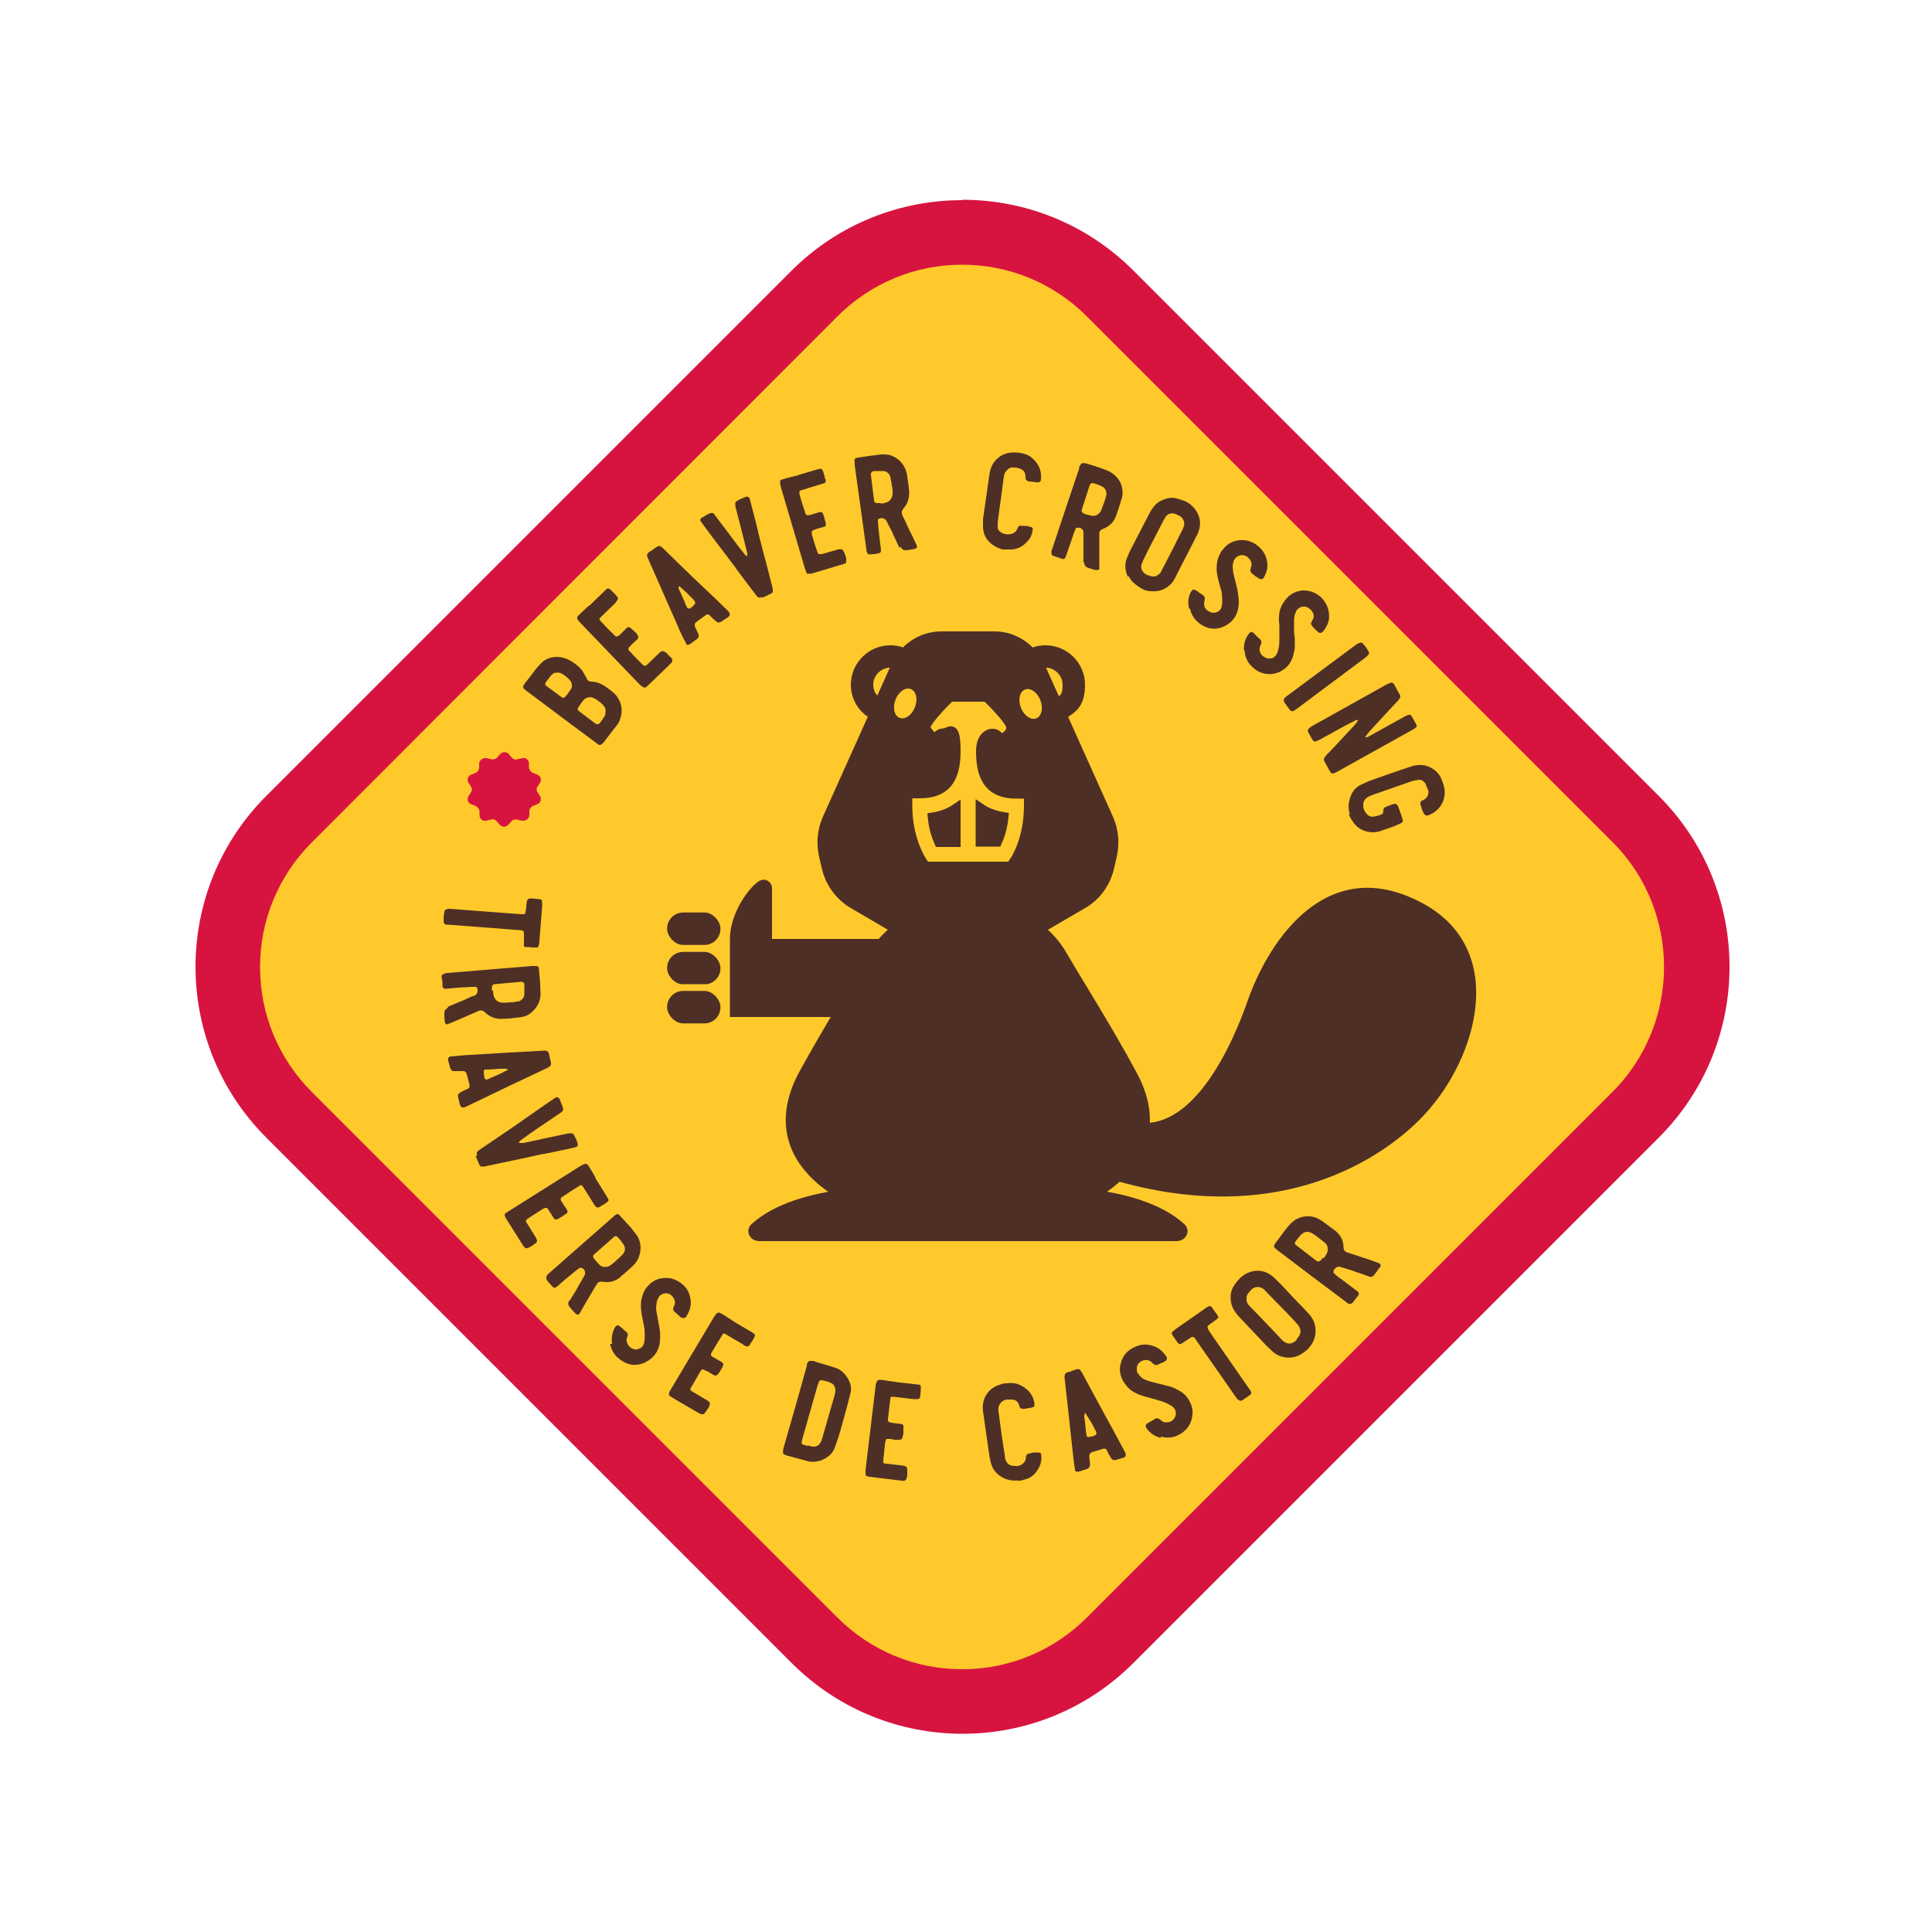 <?xml version="1.0" encoding="UTF-8"?>
<svg xmlns="http://www.w3.org/2000/svg" xmlns:i="http://ns.adobe.com/AdobeIllustrator/10.0/" xmlns:xlink="http://www.w3.org/1999/xlink" version="1.1" viewBox="0 0 500 500">
  <defs>
    <style>
      .st0 {
        fill: #f0b543;
      }

      .st1 {
        fill: #274f46;
      }

      .st2 {
        fill: url(#New_Pattern_Swatch_14-2);
      }

      .st3 {
        fill: url(#New_Pattern_Swatch_2-2);
      }

      .st4 {
        stroke-width: 4.1px;
      }

      .st4, .st5, .st6, .st7, .st8, .st9, .st10, .st11, .st12, .st13, .st14, .st15, .st16, .st17, .st18, .st19 {
        stroke-miterlimit: 10;
      }

      .st4, .st5, .st8, .st9, .st11, .st14, .st15, .st18 {
        stroke: #000;
      }

      .st4, .st6, .st20, .st12, .st13, .st18, .st21, .st22 {
        fill: none;
      }

      .st5, .st8, .st11, .st15 {
        stroke-width: 3.8px;
      }

      .st5, .st23, .st24, .st25 {
        fill: #d71440;
      }

      .st26, .st8, .st16 {
        fill: #ffc92b;
      }

      .st6 {
        stroke-width: 5.8px;
      }

      .st6, .st7 {
        stroke: #4e2f26;
      }

      .st7 {
        stroke-width: 2.4px;
      }

      .st7, .st27 {
        fill: #ffc92b;
      }

      .st28 {
        fill: #d71440;
      }

      .st29 {
        fill: url(#New_Pattern_Swatch_14-4);
      }

      .st30, .st19 {
        fill: #4e2f26;
      }

      .st9, .st11, .st31 {
        fill: #f9f9ec;
      }

      .st9, .st14 {
        stroke-width: 4.6px;
      }

      .st10 {
        stroke-width: 1.7px;
      }

      .st10, .st12, .st23, .st25, .st21, .st19, .st22 {
        stroke: #ffc92b;
      }

      .st10, .st14, .st15, .st32 {
        fill: #4e2f26;
      }

      .st33 {
        fill: #f48120;
      }

      .st12 {
        stroke-width: 1.2px;
      }

      .st13 {
        stroke-width: 5.8px;
      }

      .st13, .st16 {
        stroke: #4e2f26;
      }

      .st23, .st25 {
        stroke-width: 2px;
      }

      .st23, .st25, .st21, .st22 {
        stroke-linejoin: round;
      }

      .st34 {
        fill: url(#New_Pattern_Swatch_14-3);
      }

      .st35 {
        fill: url(#New_Pattern_Swatch_14-5);
      }

      .st16 {
        stroke-width: 2.4px;
      }

      .st17 {
        fill: #f7aabc;
        stroke: #d71440;
        stroke-width: 8.8px;
      }

      .st18 {
        stroke-width: 11.3px;
      }

      .st36 {
        display: none;
      }

      .st25, .st21, .st22 {
        stroke-linecap: round;
      }

      .st21 {
        stroke-width: 2.2px;
      }

      .st19 {
        stroke-width: 1.7px;
      }

      .st37 {
        fill: #f17190;
      }

      .st22 {
        stroke-width: 2.6px;
      }

      .st38 {
        clip-path: url(#clippath);
      }

      .st39 {
        fill: url(#New_Pattern_Swatch_2);
      }
    </style>
    <clipPath id="clippath">
      <path class="st20" d="M310.4,287.3h21.4c.2,0,9.3,0,9.5,0,3-.5,14.5-5,9.1-38.9-5.8-36.6-25.3-46.3-44.5-48-17.1-1.5-58.5-6.3-102.6,2.4-15.8,3.1-26.6,12.4-35.3,25.9-8.1,12.7-6.7,29.1-6.7,55.7s5.8,2.8,7.6,2.8h141.5,0Z"></path>
    </clipPath>
    <pattern id="New_Pattern_Swatch_2" data-name="New Pattern Swatch 2" x="0" y="0" width="9" height="108" patternTransform="translate(-11544.8 -2991.1) rotate(45) scale(.4 -.4)" patternUnits="userSpaceOnUse" viewBox="0 0 9 108">
      <g>
        <rect class="st20" width="9" height="108"></rect>
        <g>
          <rect class="st20" width="9" height="108"></rect>
          <rect class="st1" x="2.2" width="4.5" height="108"></rect>
          <rect class="st20" width="9" height="108"></rect>
        </g>
      </g>
    </pattern>
    <pattern id="New_Pattern_Swatch_2-2" data-name="New Pattern Swatch 2-2" x="0" y="0" width="9" height="108" patternTransform="translate(-11582.6 -2991.5) rotate(45) scale(.4 -.4)" patternUnits="userSpaceOnUse" viewBox="0 0 9 108">
      <g>
        <rect class="st20" width="9" height="108"></rect>
        <g>
          <rect class="st20" width="9" height="108"></rect>
          <rect class="st1" x="2.2" width="4.5" height="108"></rect>
          <rect class="st20" width="9" height="108"></rect>
        </g>
      </g>
    </pattern>
    <pattern id="New_Pattern_Swatch_14-2" data-name="New Pattern Swatch 14-2" x="0" y="0" width="9" height="108" patternTransform="translate(-11761.5 6367.6) rotate(45) scale(.4)" patternUnits="userSpaceOnUse" viewBox="0 0 9 108">
      <g>
        <rect class="st20" width="9" height="108"></rect>
        <g>
          <rect class="st20" width="9" height="108"></rect>
          <rect class="st24" x="2.2" width="4.5" height="108"></rect>
          <rect class="st20" width="9" height="108"></rect>
        </g>
      </g>
    </pattern>
    <pattern id="New_Pattern_Swatch_14-3" data-name="New Pattern Swatch 14-3" x="0" y="0" width="9" height="108" patternTransform="translate(-11737.8 6385.9) rotate(45) scale(.4)" patternUnits="userSpaceOnUse" viewBox="0 0 9 108">
      <g>
        <rect class="st20" width="9" height="108"></rect>
        <g>
          <rect class="st20" width="9" height="108"></rect>
          <rect class="st24" x="2.2" width="4.5" height="108"></rect>
          <rect class="st20" width="9" height="108"></rect>
        </g>
      </g>
    </pattern>
    <pattern id="New_Pattern_Swatch_14-4" data-name="New Pattern Swatch 14-4" x="0" y="0" width="9" height="108" patternTransform="translate(-11775.3 6348.4) rotate(45) scale(.4)" patternUnits="userSpaceOnUse" viewBox="0 0 9 108">
      <g>
        <rect class="st20" width="9" height="108"></rect>
        <g>
          <rect class="st20" width="9" height="108"></rect>
          <rect class="st24" x="2.2" width="4.5" height="108"></rect>
          <rect class="st20" width="9" height="108"></rect>
        </g>
      </g>
    </pattern>
    <pattern id="New_Pattern_Swatch_14-5" data-name="New Pattern Swatch 14-5" x="0" y="0" width="9" height="108" patternTransform="translate(-11751.6 6366.8) rotate(45) scale(.4)" patternUnits="userSpaceOnUse" viewBox="0 0 9 108">
      <g>
        <rect class="st20" width="9" height="108"></rect>
        <g>
          <rect class="st20" width="9" height="108"></rect>
          <rect class="st24" x="2.2" width="4.5" height="108"></rect>
          <rect class="st20" width="9" height="108"></rect>
        </g>
      </g>
    </pattern>
  </defs>
  <g id="Layer_1">
    <g id="Calque_1" class="st36">
      <g>
        <path class="st26" d="M250,441.6c-11.4,0-22.1-4.4-30.2-12.5l-148.9-148.9c-8.1-8.1-12.5-18.8-12.5-30.2s4.4-22.1,12.5-30.2L219.8,70.9c8.1-8.1,18.8-12.5,30.2-12.5s22.1,4.4,30.2,12.5l148.9,148.9c16.7,16.7,16.7,43.7,0,60.4l-148.9,148.9c-8.1,8.1-18.8,12.5-30.2,12.5h0Z"></path>
        <path class="st24" d="M250,65.1c9.6,0,18.7,3.8,25.5,10.6l148.9,148.9c6.8,6.8,10.6,15.9,10.6,25.5s-3.8,18.7-10.6,25.5l-148.9,148.9c-6.8,6.8-15.9,10.6-25.5,10.6s-18.7-3.8-25.5-10.6l-148.9-148.9c-14.1-14.1-14.1-37,0-51L224.5,75.6c6.8-6.8,15.9-10.6,25.5-10.6M250,51.8c-12.6,0-25.2,4.8-34.9,14.4L66.3,215.1c-19.3,19.3-19.3,50.5,0,69.7l148.9,148.9c9.6,9.6,22.3,14.4,34.9,14.4s25.2-4.8,34.9-14.4l148.9-148.9c19.3-19.3,19.3-50.5,0-69.7l-148.9-148.9c-9.6-9.6-22.3-14.4-34.9-14.4h0Z"></path>
      </g>
      <g>
        <path class="st32" d="M188.9,168.7c-.4.2-.7.2-1,.1-.3,0-.5-.3-.7-.7l-8.2-14.3-8-14c-.3-.6-.5-1-.4-1.3s.4-.6,1-1c1-.5,1.7-.9,2.2-1.2,2.4-1.4,4.3-2.4,5.5-3,2-1,4.2-1,6.5-.2,1.9.7,3.6,2.2,4.9,4.4.1.2.3.5.6,1.1s.6,1,.8,1.5c.2.5.4.9.4,1.4.2.9.3,1.9.3,3,0,.5,0,.9.2,1.2.1.3.4.5.7.6,1.6.8,3.1,2.2,4.3,4.2,0,.2.3.5.6,1.1.3.6.6,1.1.9,1.7.2.5.4,1,.5,1.5.8,3.4,0,6.4-2.7,8.9-.4.4-1,.8-1.9,1.3l-6.8,3.7h0ZM187.2,144.8c.2-.8.2-1.5,0-2.1-.1-.4-.4-1-.8-1.7s-.7-1.2-1-1.6c-.4-.5-1-.9-1.8-1.1-.7-.2-1.4-.1-2,.2l-2.6,1.5c-.4.2-.6.5-.6.7s0,.5.2.9l1.7,2.9,1.7,2.9c.2.4.4.6.7.7.2,0,.5,0,.9-.3.5-.3,1-.5,1.4-.8.4-.2.7-.4,1-.6.6-.3,1.1-.9,1.3-1.7h0ZM194.1,159.3c.4-.4.7-.8.8-1.4.1-.5.1-1.1,0-1.6-.2-.7-.5-1.4-1-2.1-.5-.8-.9-1.5-1.4-2-.4-.4-.9-.7-1.5-.9-.7-.2-1.2-.1-1.7,0-.7.4-1.7.9-3.1,1.7-.3.2-.5.4-.6.7s0,.5.2.8l1.8,3.1,1.8,3.2c.4.7.9.9,1.5.5,1.5-.8,2.5-1.5,3.1-2h0Z"></path>
        <path class="st32" d="M210.6,156.3c-.2-.1-.5-.4-.7-.9-.1-.3-.2-.7-.4-1.2l-4.2-14.8-4.2-14.8c0-.3-.2-.7-.3-1.3,0-.4,0-.7.1-.9.1-.2.3-.4.7-.5.9-.3,2.2-.7,4.1-1.1.3,0,.6-.2.9-.2.3,0,.6-.1.9-.2l7.2-2c.6-.2.9-.2,1.1,0,.2,0,.4.4.6.9.2.7.4,1.3.6,1.8.1.5.2,1,.3,1.3.1.6,0,1-.6,1.2-.2,0-.3.1-.5.2-.2,0-.3.1-.5.2l-7,2c-.6.2-.9.3-1,.5s0,.5,0,1.1l.9,3.4,1,3.4c.1.4.3.7.5.8.2.1.6.1,1.1,0l3.2-.9c.5-.1.9-.2,1.1,0s.4.4.6.9c.1.3.3.8.5,1.4.2.7.3,1.2.4,1.5,0,.5,0,.8,0,1s-.4.4-.9.5l-1.6.5c-.7.2-1.2.4-1.5.5-.6.2-.9.3-1,.5-.1.2-.1.6,0,1.1.8,2.8,1.4,4.9,1.8,6.3.2.6.3.9.5,1,.2,0,.6,0,1.1,0l5.9-1.7c.6-.2,1-.2,1.3,0s.6.5.8,1.1c.1.2.2.6.4,1.1.1.5.2.9.3,1.2.1.6.1,1,0,1.3-.2.3-.5.5-1.1.7l-11.3,3.2c-.5.1-.8.2-1.1,0h0Z"></path>
        <path class="st32" d="M231.1,150c-.2-.1-.3-.4-.3-.7v-.4c.2-1.5.5-3.7.9-6.5l2.1-14.1,1.9-12.8c.1-1,.7-1.5,1.6-1.4.3,0,.8,0,1.5,0h1.2c.7,0,1.3,0,1.5.2.3.2.5.6.7,1.4,2.8,11.3,4.8,19.8,6.3,25.5l1.6,6.6c0,.1,0,.3,0,.5,0,.8-.4,1.2-1.4,1.2h-2.5c-.6.1-1,0-1.3-.1-.3-.2-.5-.6-.6-1.2-.2-.6-.4-1.5-.7-2.6-.2-.7-.7-1-1.4-1l-3.9.2c-.9,0-1.4.5-1.5,1.4l-.4,2.7c-.1.9-.7,1.4-1.6,1.4h-2.6c-.5.1-.9,0-1.1,0h0ZM240.4,138.9c.5,0,.9-.1,1.1-.2.2-.1.3-.4.3-.7,0-.1,0-.3-.1-.7-.4-1.8-.7-3-.9-3.7l-1-3.3c-.1,0-.2,0-.4,0-.3.6-.4.9-.4,1.1l-.3,1.9c-.3,1.7-.5,3-.6,3.9,0,.5,0,.8,0,1,0,.4.1.6.4.7s.7.1,1.4,0h.5s0,0,0,0Z"></path>
        <path class="st32" d="M262.7,150c-.9-.2-1.3-.7-1.3-1.6v-5.7c-.1-3.6-.1-6-.1-7.3v-7.3c0,0-.2-7.4-.2-7.4v-6c0,0,0-.2,0-.3,0-.5.4-.7,1-.7.2,0,.4,0,.5,0,.3,0,.7.1,1.2.2.5,0,1,.2,1.6.3.9.2,1.4.7,1.3,1.6v10c0,3.1.1,5.7.2,7.6,0,.2,0,.6.2,1.1,0,0,.2,0,.3.1.1-.2.2-.4.4-.6.1-.2.3-.5.4-.8,1.3-3.3,2.4-5.8,3-7.5l3.3-8.3c.2-.5.4-.8.8-1,.3-.2.7-.2,1.2-.1.3,0,.7,0,1.3.2.6.1,1,.2,1.3.3.9.2,1.3.6,1.2,1.4,0,.2,0,.4-.1.5l-3.5,8.8-1.2,2.9-1.9,4.8-3.1,7.7-2.8,6.9c-.2.5-.4.8-.7.9-.2.1-.6.2-1.1,0l-3.2-.6h0Z"></path>
        <path class="st32" d="M280.5,153.1c-.1-.2,0-.6,0-1.1,0-.3.2-.7.5-1.2l6.3-14,6.3-14c.1-.3.3-.6.6-1.1.2-.3.4-.5.7-.6.2,0,.5,0,.9,0,.9.3,2.1.9,3.8,1.8.3.1.6.3.9.4.3.2.6.3.9.4l6.8,3c.5.2.8.4.9.6,0,.2,0,.5-.1,1-.3.7-.5,1.3-.8,1.8-.2.5-.4.9-.6,1.2-.3.5-.7.7-1.3.5-.2,0-.3-.1-.5-.2-.2,0-.3,0-.5-.2l-6.6-3c-.5-.2-.9-.3-1.1-.3-.2,0-.4.3-.6.9l-1.5,3.2-1.4,3.3c-.2.4-.2.7-.1,1,0,.2.4.4.8.7l3.1,1.4c.5.2.8.4.9.7,0,.2,0,.6-.1,1.1-.1.3-.3.8-.6,1.4-.3.6-.5,1.1-.7,1.4-.2.4-.5.7-.7.7s-.6,0-1.1-.2l-1.5-.7c-.7-.3-1.2-.5-1.5-.6-.6-.2-.9-.3-1.2-.3s-.4.4-.7.9c-1.2,2.6-2.1,4.6-2.6,6-.2.5-.3.9-.2,1.1,0,.2.4.4.9.6l5.6,2.5c.6.3.9.5,1,.9.1.3,0,.8-.1,1.3,0,.2-.2.6-.4,1.1-.2.5-.4.8-.5,1.1-.3.5-.6.9-.9,1-.3.1-.7,0-1.3-.2l-10.7-4.8c-.5-.2-.7-.4-.9-.6h0Z"></path>
        <path class="st32" d="M311,168c.3-.9.6-1.8.9-2.8s.7-2.1,1.1-3.2c.6-1.8,1-3.2,1.3-4,.2-.5.2-.9,0-1.3-.1-.4-.3-.7-.7-1-.3-.2-.6-.4-.9-.4-.1,0-.3,0-.5,0-.2,0-.3.1-.4.3-.5.6-1.2,1.4-2.1,2.6-1,1.3-2.5,3.2-4.4,5.7-.5.6-1,.7-1.5.2l-1.4-1.1c-.6-.5-1.1-.9-1.4-1.1-.1,0-.2-.3-.2-.5,0-.2,0-.5,0-.7,0-.3.3-.6.7-1.1l9.4-12.4,9.3-12.2.4-.5c.5-.6.9-.9,1.2-.9.3,0,.7.2,1.3.6l3.8,2.9c.7.5,1.6,1.3,2.8,2.3,1.2,1,2,2.1,2.5,3.5.5,1.4.7,2.8.5,4.3-.2,1.4-.7,2.7-1.6,3.9-.5.7-1.2,1.7-2.3,3.1-.8,1-1.3,1.7-1.7,2.2-1.5,1.7-3.4,2.6-5.8,2.7-.7,0-1.2.3-1.6.7-.1.1-.3.5-.4.9-.6,1.8-1.1,3.3-1.6,4.7-.8,2.3-1.5,4.3-2.1,6.1-.1.3-.2.6-.4.7-.1.2-.3.3-.6.3-.2,0-.5-.1-.9-.4-.4-.3-.8-.6-1.4-1-.5-.4-.9-.7-1.1-.8-.7-.6-.9-1.3-.5-2.3h0ZM317.7,151.8c.3.3.7.6,1.3.9.8.5,1.6.7,2.5.6s1.5-.6,2.1-1.4c.4-.4.9-1,1.5-1.9.7-.9,1.1-1.5,1.4-1.9.5-.7.7-1.3.8-2.1,0-.7-.3-1.4-.8-2-.3-.4-.8-.8-1.6-1.4l-.9-.7c-.6-.6-1.2-.5-1.7.2l-2.8,3.7-2.8,3.7c-.4.6-.4,1.1.2,1.7.2.2.5.4.8.7h0Z"></path>
      </g>
      <g>
        <path class="st32" d="M155,339.2c-1.4-1.4-2.3-3.1-2.7-5-.5-2.5,0-4.8,1.5-6.8.6-.8,1.1-1.4,1.5-1.9l11.9-12c1.6-1.6,3.5-2.5,5.7-2.7,2.1-.2,4.1.4,5.9,1.8.6.4,1.2.9,1.7,1.5,1.5,1.5,2.4,3.1,2.6,4.8.5,2.9-.2,5.4-2,7.5-.4.4-.7.6-1,.6s-.7-.2-1.1-.6l-1.8-1.8c-.4-.4-.6-.8-.6-1.1s0-.7.4-1.1c.9-1.2,1-2.4.2-3.5-.5-.7-.8-1.1-1.1-1.4-.8-.8-1.7-1.2-2.7-1-.9,0-1.7.4-2.5,1.2l-6,6c-2.6,2.6-4.6,4.6-5.9,6-.5.5-.9,1.1-1.2,1.8-.4.9-.1,2,.8,3.2.1.1.3.3.5.6.6.6,1.4,1,2.2,1.2.7.2,1.5,0,2.3-.4.5-.3.8-.4,1.1-.3s.6.2,1,.6c.2.2.5.4.9.8.4.4.7.7.9.9.4.4.6.7.6,1,0,.3-.2.7-.7,1.1-1.2,1.2-2.8,1.8-4.7,2-2,.2-3.8-.2-5.5-1.3-.8-.5-1.6-1.1-2.3-1.8h0Z"></path>
        <path class="st32" d="M183.9,360.7c.2-.9.4-1.8.6-2.9.2-1,.4-2.1.7-3.3.3-1.9.6-3.3.8-4.2.1-.5,0-.9,0-1.3-.2-.4-.4-.7-.8-.9-.3-.2-.6-.3-.9-.3-.1,0-.3,0-.5,0-.2,0-.3.2-.4.3-.4.6-1,1.6-1.8,2.9-.8,1.4-2.1,3.4-3.7,6.2-.4.6-.9.8-1.5.4l-1.5-.9c-.7-.4-1.2-.7-1.5-.9-.1,0-.2-.2-.3-.5,0-.2,0-.5,0-.7,0-.3.2-.7.5-1.2l7.8-13.4,7.8-13.3.3-.6c.4-.6.8-1,1-1.1.3,0,.7,0,1.4.4l4.1,2.4c.7.4,1.7,1,3,1.9,1.3.8,2.2,1.9,2.9,3.2.7,1.3,1,2.7,1,4.2,0,1.5-.4,2.8-1.1,4-.4.8-1,1.9-1.9,3.3-.6,1.1-1.1,1.9-1.5,2.4-1.3,1.9-3.1,3-5.4,3.4-.7.1-1.2.4-1.5.9,0,.2-.2.5-.3,1-.4,1.8-.7,3.4-1,4.9-.5,2.4-.9,4.5-1.3,6.3,0,.3-.2.6-.3.8-.1.2-.3.3-.5.4-.2,0-.5,0-.9-.3-.4-.2-.9-.5-1.5-.8-.6-.3-.9-.6-1.2-.7-.8-.5-1.1-1.2-.8-2.2h0ZM188.5,343.8c.4.2.8.5,1.4.8.9.4,1.7.5,2.5.3s1.5-.8,1.9-1.6c.3-.4.7-1.1,1.3-2.1.5-.9.9-1.6,1.2-2.1.4-.7.6-1.4.5-2.1,0-.7-.4-1.3-1-1.8-.3-.3-.9-.7-1.8-1.2l-.9-.5c-.7-.5-1.3-.4-1.7.4l-2.3,4-2.4,4c-.4.6-.2,1.2.4,1.6.2.1.6.3.9.6h0Z"></path>
        <path class="st32" d="M205.4,371.1c-1.6-2.1-2.2-4.4-1.7-6.8.2-1.3.5-2.5.9-3.7l3.8-13.8c.7-2.6,2-4.5,3.7-5.7,1.6-1.1,3.2-1.6,4.9-1.5,1.5,0,2.6.2,3.5.5,1.5.4,2.8,1.1,3.8,2.1,2.3,2.1,3.3,4.6,2.9,7.6,0,.7-.2,1.3-.4,2l-.7,2.7-1.5,5.4-1.6,5.7-.8,2.8c-.6,1.8-1.5,3.4-2.9,4.5s-3,1.8-4.8,2c-1.2.1-2.4,0-3.6-.3-.6-.2-1.3-.4-1.9-.7-1.6-.7-2.8-1.6-3.6-2.7h0ZM212.2,369c2.1.6,3.6,0,4.5-2,0-.1.1-.3.2-.5,0-.2,0-.3,0-.4.5-1.7,1.3-4.4,2.2-7.9,1-3.7,1.8-6.4,2.2-8.2.5-1.9,0-3.2-1.5-4.1-.3-.2-.6-.3-.8-.3l-1.3-.3c-.7-.2-1.3-.1-2,.1s-1.2.7-1.5,1.3c-.1.3-.3.6-.4.9s-.2.6-.3.7c-1.9,6.9-3.3,12.1-4.3,15.6-.2.7-.3,1.4-.3,1.9,0,1.4.8,2.4,2.2,3,.2,0,.4.2.8.3h0Z"></path>
        <path class="st32" d="M236,377.8c-1.5-1.4-2.4-3.1-2.7-5v-.9c0-.4,0-.7.3-.9.3-.1.7-.2,1.3-.2h1.1s.8,0,.8,0h.5c.8,0,1.4.5,1.7,1.4.2.7.6,1.2,1.1,1.6.5.4,1.1.6,1.8.6.4,0,.9,0,1.5-.2.6-.2,1.1-.5,1.5-1,.4-.5.6-1.1.7-1.7,0-.5,0-1-.3-1.5-.5-1.2-1.4-2.4-2.6-3.7-.4-.4-.8-.8-1.3-1.3-.5-.5-.9-.8-1.2-1.1l-1.6-1.5c-1.2-1.2-2.2-2.4-3-3.6-.8-1.2-1.3-2.6-1.5-4.1,0-.6-.1-1.2,0-1.8,0-2.2.9-4.2,2.4-5.7,1.5-1.6,3.3-2.5,5.4-2.7.4,0,.9,0,1.5,0,2.1,0,3.9.7,5.4,2,1.5,1.3,2.5,2.7,2.9,4.4.2.7.3,1.4.4,2,0,.4,0,.7-.3,1-.2.2-.6.4-1,.4-.3,0-.7,0-1.3,0-.8,0-1.4,0-1.8-.1-.7,0-1.2-.5-1.4-1.4-.3-1.4-1.2-2.3-2.7-2.5-.1,0-.3,0-.6,0-1,0-1.9.4-2.7,1.2-.4.6-.6,1.2-.7,1.8,0,.5.1,1.2.4,1.9.3.7.7,1.4,1.2,2s1.2,1.3,2.1,2.1l1.3,1.2c1.2,1.1,2.2,2,2.9,2.7.7.7,1.4,1.6,2,2.4,1.3,1.9,1.9,3.9,1.9,6.1,0,1.9-.7,3.6-2,5.2-2,2.5-4.7,3.6-8.2,3.3-1.9-.2-3.6-1-5.1-2.4h0Z"></path>
        <path class="st32" d="M267.5,377.5c-1.8-1-3.1-2.4-3.9-4.2l-.3-.8c0-.4,0-.7.2-.9.2-.2.6-.4,1.3-.5l1.1-.2.8-.2.5-.2c.8-.2,1.5.2,2,1,.4.6.9,1,1.5,1.3.6.2,1.2.3,1.9.1.4,0,.9-.3,1.4-.6.5-.3,1-.8,1.2-1.4s.3-1.2.2-1.8c-.1-.5-.3-.9-.7-1.3-.8-1-1.9-2-3.4-2.9-.5-.3-1-.6-1.6-.9s-1.1-.6-1.4-.8l-1.9-1c-1.5-.8-2.8-1.7-3.8-2.7-1.1-1-1.9-2.2-2.5-3.6-.2-.6-.4-1.1-.5-1.7-.5-2.2-.2-4.2.9-6.1,1.1-1.9,2.6-3.2,4.6-4,.3-.1.8-.3,1.4-.4,2.1-.4,4-.3,5.7.6s3.1,2,3.9,3.5c.4.6.7,1.3.8,1.8.2.4.1.7,0,1-.2.3-.5.5-.9.6-.3,0-.7.2-1.2.3-.8.2-1.3.3-1.7.3-.7.1-1.3-.2-1.7-1-.6-1.3-1.7-1.9-3.2-1.8-.1,0-.3,0-.6,0-1,.2-1.8.8-2.3,1.9-.3.7-.3,1.3-.2,1.9.1.5.4,1.1.9,1.8.5.6,1,1.2,1.7,1.6s1.5,1,2.5,1.5l1.6.8c1.4.7,2.6,1.4,3.5,1.9.9.5,1.7,1.2,2.5,1.9,1.8,1.5,2.9,3.3,3.3,5.4.4,1.9.2,3.7-.6,5.5-1.3,2.9-3.7,4.7-7.1,5.2-1.9.3-3.7,0-5.5-1h0Z"></path>
        <path class="st32" d="M296.7,372c-.5.2-1,0-1.3-.4,0-.1-.2-.3-.3-.4s-.2-.4-.4-.7l-12.7-28.7c-.1-.2-.2-.5-.3-.9-.2-.4-.2-.8,0-1.1s.4-.5.9-.7c.3-.2.7-.4,1.2-.6.5-.2.9-.4,1.2-.5.5-.2.9-.3,1.1-.2s.5.4.8.9c.1.2.3.6.5,1.1l6.2,14,6.2,14.1c.3.6.5,1.1.6,1.4.2.6,0,1.1-.6,1.4l-3.1,1.4h0Z"></path>
        <path class="st32" d="M314.9,363.9c-.3.2-.5.2-.7.2-.2,0-.4-.1-.6-.4-.3-.3-.6-.5-.7-.8l-18.4-25.9-.2-.3c-.4-.6-.5-1-.4-1.4,0-.3.4-.7.9-1.2,1.1-.8,2-1.4,2.6-1.8.4-.3.8-.5,1.1-.5.3,0,.7.1,1.2.5l10.6,7.8c1.3,1,2.4,1.8,3.3,2.4.1,0,.3.2.5.3s.4.2.5.3c0-.3,0-.5,0-.6s-.1-.3-.2-.4c0-.1-.1-.2-.2-.3l-8.8-12.4c0,0-.3-.5-.7-1.2-.2-.4-.1-.8.3-1.1l3.1-2.2c.2-.1.4-.2.6-.2.2,0,.4.1.6.3l.8,1.1,18.1,25.5.6,1c.3.6.3,1.1-.2,1.4l-1.9,1.4-2,1.4c-.5.4-1.1.2-1.9-.3l-3.9-2.9-8.7-6.4c-.2-.1-.4-.3-.7-.4-.3-.2-.5-.3-.7-.4l-.2.2c.1.3.3.6.4.7.9,1.4,1.6,2.4,2.1,3.1l6.2,8.8.8,1.2c.3.6.2,1.1-.3,1.5l-2.8,2h0Z"></path>
        <path class="st32" d="M346.7,337.6c-1.3,1.6-2.9,2.6-4.9,3.1-2.5.7-4.8.3-6.9-1.1-.6-.4-1.4-1-2.5-1.8l-5.5-4.6c-3-2.5-5.2-4.4-6.7-5.7-1.5-1.2-2.5-2.7-3-4.3-.9-3.1-.3-5.8,1.6-8.2.1-.2.4-.5.8-.9s.7-.9,1.1-1.2.7-.6,1.1-.9c2.9-1.7,5.9-1.8,8.9-.3.3.1.7.4,1.3.8.4.3.7.6.8,1s0,.7-.4,1.1l-.8,1.1c-.3.3-.7.8-1.3,1.4-.3.3-.5.4-.7.4-.2,0-.4,0-.8-.3-.6-.4-1.1-.6-1.5-.8-.4-.1-.8-.2-1.2-.1-.9.2-1.6.5-2,1-.2.2-.4.5-.7.9-.3.4-.6.8-.7,1.2-.2.6-.3,1.1-.2,1.6,0,.5.3,1,.8,1.4.6.7,1.1,1.2,1.4,1.5l11.7,9.9c.5.5,1.1.8,1.6,1.1,1.1.5,2.1.5,3-.2.5-.3,1-.7,1.3-1.1s.6-.9.9-1.4c.5-1.2.3-2.2-.5-3.2-.2-.2-.5-.5-.9-.9-.3-.3-.6-.6-.8-.7-.6-.6-1.2-.6-1.9-.2-.5.4-1.1.4-1.6-.1l-1.1-.9-1-.9c-.3-.3-.5-.6-.6-.8,0-.3,0-.6.3-1l1.3-1.7c.4-.5,1.1-1.3,2-2.3.3-.3.5-.5.7-.5.2,0,.4.1.8.3.2.2.5.3.9.6s.7.5,1.1.9l2.6,2.2,1.3,1.1c1.6,1.4,2.6,3,3,4.8s.3,3.6-.5,5.4c-.5,1.2-1.2,2.3-1.9,3.2h0Z"></path>
      </g>
      <g>
        <g>
          <path class="st13" d="M268.7,172.1c.7-.3,1.5-.4,2.4-.4,3.9,0,7.1,3.2,7.1,7.1s-1.3,4.7-3.3,6"></path>
          <path class="st13" d="M234.2,172.1c-.7-.3-1.5-.4-2.4-.4-3.9,0-7.1,3.2-7.1,7.1s1.3,4.7,3.3,6"></path>
        </g>
        <path class="st32" d="M235,237.9c-3.6,2.1-6.4,5-8.5,8.5-4.4,7.7-11.1,18.4-17.5,30.1-6.4,11.8-3.6,22.4,7.3,30.1,10.9,7.7,24.1,12.5,35.3,12.5s24.4-4.8,35.1-12.5c11-7.7,13.8-18.4,7.4-30.1-6.4-11.8-13.1-22.4-17.6-30.1-1.7-3-4-5.5-6.8-7.5"></path>
        <path class="st32" d="M293,289c17,3.8,27.3-25.5,29.1-30.8,5.4-15.1,20.2-37.6,44.4-24.1,20.9,11.7,13.5,38.5.1,53-7.2,7.8-34.3,31.1-82.2,15.4"></path>
        <path class="st32" d="M288,212.1l-17.1-38.2c-2.3-5.2-7.3-8.4-12.7-8.4h-13.4c-5.5,0-10.4,3.3-12.7,8.4l-17.1,38.2c-1.4,3.2-1.8,6.8-1,10.2l.7,2.9c1,4.2,3.6,7.7,7.1,9.8l13.8,8.1c9.9,5.8,21.9,5.8,31.7,0l13.8-8.1c3.6-2.1,6.2-5.7,7.1-9.8l.7-2.9c.8-3.4.5-7-1-10.2h0Z"></path>
        <g>
          <ellipse class="st26" cx="267.2" cy="183.6" rx="2.7" ry="3.8" transform="translate(-48.5 109.7) rotate(-21.3)"></ellipse>
          <ellipse class="st26" cx="235.7" cy="183.6" rx="3.8" ry="2.7" transform="translate(-21.1 336.4) rotate(-68.7)"></ellipse>
        </g>
        <g>
          <path class="st32" d="M191.4,262.6h40.7l11.1-19.7h-41.2v-12.7c0-1.6-1.8-2.7-3.2-1.8-2.6,1.6-7.4,8.2-7.4,14.6v19.7h0Z"></path>
          <rect class="st10" x="174.7" y="235.5" width="15.1" height="9.9" rx="4.9" ry="4.9"></rect>
          <path class="st10" d="M179.7,245.4h5.2c2.7,0,4.9,2.2,4.9,4.9h0c0,2.7-2.2,4.9-4.9,4.9h-5.2c-2.7,0-4.9-2.2-4.9-4.9h0c0-2.7,2.2-4.9,4.9-4.9Z"></path>
          <path class="st10" d="M179.7,255.2h5.2c2.7,0,4.9,2.2,4.9,4.9h0c0,2.7-2.2,4.9-4.9,4.9h-5.2c-2.7,0-4.9-2.2-4.9-4.9h0c0-2.7,2.2-4.9,4.9-4.9Z"></path>
        </g>
        <g>
          <path class="st32" d="M221.1,306c-9.1,1.1-18.4,3.6-24.1,8.9-1.7,1.6-.5,4.3,1.9,4.3h61.9c1.5,0,2.7-1.1,2.7-2.5"></path>
          <path class="st32" d="M281.8,306c9.1,1.1,18.4,3.6,24.1,8.9,1.7,1.6.5,4.3-1.9,4.3h-45.6c-1.5,0-2.7-1.1-2.7-2.5"></path>
        </g>
        <path class="st16" d="M263.7,206.3h3.1v3.1c0,8.5-3.4,13.7-3.6,13.9l-.9,1.3h-21.6l-.9-1.3c-.1-.2-3.6-5.4-3.6-13.9v-3.1h3.1c6.3,0,9.2-3.3,9.2-10.7s-1.8-4.6-3.1-4.6-1.6.7-2,1.6c-1.4-1.2-2.6-2.4-2.6-3.1,0-1.7,6.1-7.6,6.1-7.6h9.2s6.1,5.9,6.1,7.6-1.1,2-2.6,3.2c-.4-1-1.1-1.6-2-1.6-1.3,0-3.1,1-3.1,4.6,0,7.4,2.8,10.7,9.2,10.7h0ZM248.4,218.5v-8.6c-1.9,1.3-4,1.9-6,2.3.3,2.9,1.1,5.1,1.7,6.3h4.3ZM260.5,212.2c-2-.3-4.1-1-6-2.3v8.6h4.3c.6-1.3,1.3-3.5,1.7-6.3h0Z"></path>
      </g>
    </g>
    <g>
      <g>
        <path class="st27" d="M249,440.3c-14.5,0-28.1-5.6-38.3-15.9l-136-136c-10.2-10.2-15.9-23.8-15.9-38.3s5.6-28.1,15.9-38.3L210.7,76c10.2-10.2,23.8-15.9,38.3-15.9s28.1,5.6,38.3,15.9l136,136c21.1,21.1,21.1,55.4,0,76.6l-136,136c-10.2,10.2-23.8,15.9-38.3,15.9Z"></path>
        <path class="st28" d="M249,68.5c12.2,0,23.7,4.8,32.3,13.4l136,136c17.8,17.8,17.8,46.9,0,64.7l-136,136c-8.6,8.6-20.1,13.4-32.3,13.4s-23.7-4.8-32.3-13.4l-136-136c-8.6-8.6-13.4-20.1-13.4-32.3s4.8-23.7,13.4-32.3L216.7,81.9c8.6-8.6,20.1-13.4,32.3-13.4h0M249,51.8c-16,0-32,6.1-44.2,18.3L68.9,206c-24.4,24.4-24.4,64,0,88.4l136,136c12.2,12.2,28.2,18.3,44.2,18.3s32-6.1,44.2-18.3l136-136c24.4-24.4,24.4-64,0-88.4l-136-136c-12.2-12.2-28.2-18.3-44.2-18.3h0Z"></path>
      </g>
      <g>
        <g>
          <path class="st6" d="M268.2,170.3c.8-.3,1.6-.4,2.4-.4,4,0,7.3,3.3,7.3,7.3s-1.3,4.8-3.4,6.1"></path>
          <path class="st6" d="M232.8,170.3c-.8-.3-1.6-.4-2.4-.4-4,0-7.3,3.3-7.3,7.3,0,2.6,1.3,4.8,3.4,6.1"></path>
        </g>
        <path class="st30" d="M233.6,237.8c-3.7,2.2-6.6,5.2-8.8,8.8-4.5,7.9-11.4,18.9-18,30.9-6.5,12.1-3.7,23,7.5,30.9,11.2,7.9,24.8,12.8,36.2,12.8,11.4,0,25-4.9,36-12.8,11.3-7.9,14.2-18.9,7.6-30.9-6.5-12.1-13.5-23-18.1-30.9-1.8-3.1-4.1-5.7-7-7.7"></path>
        <path class="st30" d="M293.1,290.3c17.4,3.9,28-26.2,29.9-31.6,5.5-15.5,20.7-38.5,45.6-24.7,21.5,12,13.9,39.5.1,54.4-7.3,8-35.2,31.9-84.4,15.8"></path>
        <path class="st30" d="M288,211.3l-17.6-39.2c-2.4-5.3-7.5-8.7-13-8.7h-13.8c-5.6,0-10.7,3.4-13,8.7l-17.6,39.2c-1.5,3.3-1.8,7-1,10.5l.7,3c1,4.3,3.7,7.9,7.3,10.1l14.2,8.3c10.1,5.9,22.4,5.9,32.6,0l14.2-8.3c3.7-2.2,6.3-5.8,7.3-10.1l.7-3c.8-3.5.5-7.2-1-10.5Z"></path>
        <g>
          <ellipse class="st27" cx="266.7" cy="182.1" rx="2.7" ry="4" transform="translate(-47.9 109.4) rotate(-21.3)"></ellipse>
          <ellipse class="st27" cx="234.3" cy="182.1" rx="4" ry="2.7" transform="translate(-20.5 334.2) rotate(-68.7)"></ellipse>
        </g>
        <g>
          <path class="st30" d="M188.9,263.2h41.8l11.4-20.2h-42.3v-13.1c0-1.7-1.8-2.8-3.3-1.9-2.7,1.6-7.6,8.4-7.6,15v20.2Z"></path>
          <rect class="st19" x="171.8" y="235.3" width="15.5" height="10.1" rx="5" ry="5"></rect>
          <rect class="st19" x="171.8" y="245.5" width="15.5" height="10.1" rx="5" ry="5"></rect>
          <rect class="st19" x="171.8" y="255.6" width="15.5" height="10.1" rx="5" ry="5"></rect>
        </g>
        <g>
          <path class="st30" d="M219.3,307.7c-9.3,1.1-18.9,3.7-24.8,9.1-1.8,1.6-.5,4.4,2,4.4h63.6c1.6,0,2.8-1.2,2.8-2.6"></path>
          <path class="st30" d="M281.7,307.7c9.3,1.1,18.9,3.7,24.8,9.1,1.8,1.6.5,4.4-2,4.4h-46.8c-1.6,0-2.8-1.2-2.8-2.6"></path>
        </g>
        <path class="st7" d="M263.1,205.4h3.1v3.1c0,8.8-3.5,14.1-3.7,14.3l-.9,1.4h-22.1l-.9-1.4c-.1-.2-3.7-5.5-3.7-14.3v-3.1h3.1c6.5,0,9.4-3.4,9.4-11s-1.8-4.7-3.1-4.7-1.7.7-2.1,1.7c-1.5-1.2-2.6-2.5-2.6-3.2,0-1.7,6.3-7.8,6.3-7.8h9.4s6.3,6,6.3,7.8-1.2,2.1-2.6,3.3c-.4-1-1.2-1.7-2.1-1.7-1.3,0-3.1,1.1-3.1,4.7,0,7.6,2.9,11,9.4,11h0ZM247.4,218v-8.8c-1.9,1.3-4.1,2-6.1,2.3.3,3,1.1,5.2,1.7,6.5h4.4ZM259.8,211.4c-2-.3-4.2-1-6.1-2.3v8.8h4.4c.6-1.3,1.4-3.5,1.7-6.5h0Z"></path>
      </g>
      <g>
        <path class="st30" d="M155.9,192.4c-.2.2-.4.4-.6.4-.2,0-.4,0-.7-.3l-9.4-7-9.2-6.9c-.4-.3-.6-.5-.6-.8,0-.2.1-.5.4-.9.5-.6.8-1.1,1.1-1.4,1.2-1.6,2.1-2.8,2.8-3.5,1-1.2,2.4-1.9,4.2-2,1.5,0,3,.4,4.5,1.5.1,0,.4.3.7.5s.7.5.9.8c.3.3.5.5.7.8.3.5.7,1.1,1.1,1.9.1.3.3.6.5.7.2.1.4.2.7.2,1.3,0,2.6.5,4,1.5.1,0,.3.3.7.5.4.3.7.6,1,.8.3.3.6.6.8.8,1.5,2,1.8,4.2.8,6.6-.1.3-.4.8-.9,1.4l-3.4,4.4ZM148,177.3c0-.6-.3-1-.6-1.4-.2-.2-.6-.5-1-.9-.5-.3-.8-.6-1.1-.7-.4-.2-.9-.3-1.4-.2-.5,0-.9.3-1.3.7l-1.3,1.7c-.2.3-.2.5-.2.6s.1.3.4.5l1.9,1.4,1.9,1.4c.3.2.5.3.6.2s.3-.2.5-.4c.3-.3.5-.6.7-.9.2-.3.4-.5.5-.7.3-.4.5-.9.4-1.5ZM156.6,184.8c.1-.4.2-.7.1-1.1,0-.4-.2-.7-.5-1.1-.3-.4-.7-.7-1.2-1.1-.5-.4-1-.7-1.5-.9-.4-.2-.8-.2-1.2-.1-.5,0-.8.3-1.1.5-.4.4-.9,1.1-1.5,2-.1.2-.2.4-.2.6,0,.1.2.3.4.5l2,1.5,2.1,1.6c.4.3.8.3,1.2,0,.7-1,1.2-1.7,1.5-2.2Z"></path>
        <path class="st30" d="M166.8,177.9c-.2,0-.4,0-.7-.3-.2-.1-.4-.3-.7-.6l-7.6-7.9-7.6-7.9c-.1-.1-.3-.4-.6-.7-.2-.2-.2-.4-.2-.6,0-.2,0-.4.3-.6.5-.5,1.2-1.2,2.2-2.1.2-.2.3-.3.5-.4s.4-.3.5-.4l3.8-3.7c.3-.3.5-.4.7-.4s.4.1.7.4c.4.4.7.7,1,1,.3.3.5.5.6.7.3.3.3.6,0,1,0,0-.2.2-.2.3,0,.1-.2.2-.2.3l-3.7,3.6c-.3.3-.4.5-.5.6,0,.1.1.3.4.6l1.7,1.8,1.8,1.8c.2.2.4.4.6.3.2,0,.4-.1.7-.3l1.7-1.7c.3-.3.5-.4.7-.4.2,0,.4.1.7.4.2.1.4.4.8.7.3.3.6.6.7.8.2.3.3.5.3.7s-.1.4-.4.7l-.9.8c-.4.4-.6.6-.8.8-.3.3-.5.5-.5.7,0,.2.1.4.4.7,1.4,1.5,2.5,2.6,3.2,3.3.3.3.5.4.7.4.2,0,.4-.1.7-.4l3.1-3c.3-.3.6-.4.8-.4.3,0,.5.2.9.4.1.1.3.3.6.6.2.3.4.5.6.6.3.3.4.6.4.9,0,.2-.2.5-.5.8l-6,5.8c-.3.2-.5.4-.7.4Z"></path>
        <path class="st30" d="M178,166.9c-.2,0-.3-.1-.5-.3v-.3c-.6-.9-1.3-2.4-2.1-4.3l-4.1-9.3-3.7-8.4c-.3-.7-.1-1.1.5-1.5.2-.1.5-.3.9-.6l.7-.5c.4-.3.8-.4,1-.4.2,0,.5.2.9.6,5.9,5.8,10.4,10.1,13.4,12.9l3.5,3.4c0,0,.1.1.2.3.3.5.2.9-.4,1.3l-1.5,1c-.3.2-.6.3-.9.3s-.5-.2-.8-.5c-.4-.3-.8-.7-1.4-1.3-.4-.4-.8-.4-1.2,0l-2.2,1.6c-.5.3-.6.8-.4,1.4l.8,1.7c.3.6.1,1.1-.5,1.5l-1.5,1.1c-.3.2-.5.3-.7.3ZM179.4,156.7c.3-.2.5-.4.5-.5,0-.2,0-.3-.1-.6,0,0-.2-.2-.3-.4-.9-.9-1.6-1.6-1.9-1.9l-1.8-1.6c0,0-.1.1-.2.2,0,.4.1.7.2.8l.6,1.3c.5,1.1.9,2,1.1,2.6.2.3.3.5.3.6.1.2.3.3.5.3.2,0,.5-.2.9-.5l.3-.2Z"></path>
        <path class="st30" d="M197.2,154.5c-.6.3-1,.2-1.4-.3l-2.5-3.3c-1.5-2-2.6-3.4-3.1-4.2l-3.1-4.1-3.2-4.2-2.5-3.4s0,0-.1-.2c-.2-.3,0-.6.3-.8.1-.1.2-.2.3-.2.2,0,.5-.2.7-.4.3-.2.6-.3,1-.5.6-.3,1.1-.2,1.4.4l4.3,5.7c1.3,1.8,2.4,3.2,3.3,4.3,0,.1.3.3.6.6,0,0,.1,0,.2,0,0-.1,0-.3,0-.5,0-.2,0-.4-.1-.6-.6-2.5-1.1-4.3-1.4-5.6l-1.6-6.2c0-.4,0-.6,0-.9,0-.2.3-.4.7-.6.2-.1.4-.3.8-.4.4-.2.7-.3.9-.4.6-.3,1-.2,1.3.3,0,.1.1.3.1.4l1.7,6.5.5,2.2.9,3.5,1.5,5.7,1.3,5.1c0,.4,0,.6,0,.8,0,.2-.3.3-.6.5l-2.1,1Z"></path>
        <path class="st30" d="M209.1,148.6c-.2,0-.3-.3-.5-.6,0-.2-.2-.5-.3-.9l-3.1-10.5-3.1-10.5c0-.2-.1-.5-.2-.9,0-.3,0-.5,0-.7,0-.2.2-.3.5-.4.6-.2,1.6-.5,2.9-.8.2,0,.4-.1.7-.2.2,0,.4,0,.7-.2l5.1-1.5c.4-.1.7-.1.8,0,.1,0,.3.3.4.6.2.5.3.9.4,1.3,0,.4.2.7.3.9,0,.4,0,.7-.4.9-.1,0-.2,0-.4.1-.1,0-.2.1-.4.1l-4.9,1.5c-.4.1-.6.2-.7.3,0,.1,0,.4,0,.8l.7,2.4.8,2.4c0,.3.2.5.4.6s.4,0,.8,0l2.3-.7c.4-.1.6-.1.8,0s.3.3.4.6c0,.2.2.5.3,1,.1.5.2.8.3,1.1,0,.3,0,.6,0,.7,0,.2-.3.3-.7.4l-1.1.3c-.5.1-.8.3-1.1.4-.4.1-.7.3-.7.4,0,.1,0,.4,0,.8.6,2,1,3.4,1.4,4.4.1.4.2.6.4.7.1,0,.4,0,.8,0l4.2-1.2c.4-.1.7-.1,1,0,.2.1.4.4.6.8,0,.2.2.4.3.8.1.3.2.6.2.8,0,.4,0,.7,0,.9-.1.2-.4.4-.8.5l-8,2.4c-.3.1-.6.1-.8,0Z"></path>
        <path class="st30" d="M232.8,141.8c-.3-.6-.6-1.2-.9-1.9-.3-.7-.7-1.4-1-2.2-.6-1.2-1.1-2.1-1.4-2.7-.1-.3-.3-.5-.6-.7s-.5-.2-.8-.2c-.3,0-.5.1-.7.2,0,0-.2.1-.2.2,0,.1,0,.2,0,.3,0,.5.1,1.3.2,2.4.1,1.1.3,2.8.6,5.1,0,.5-.1.8-.6.9l-1.2.2c-.6,0-1,.1-1.2.1-.1,0-.2,0-.3-.1s-.2-.2-.3-.4c-.1-.2-.2-.5-.2-.9l-1.5-10.9-1.5-10.8v-.5c-.1-.5,0-.9,0-1.1.1-.2.4-.3,1-.4l3.4-.5c.6,0,1.4-.2,2.5-.3,1.1,0,2.1,0,3,.5,1,.4,1.8,1.1,2.4,1.9.6.8,1,1.7,1.2,2.7.1.6.2,1.5.4,2.7.1.9.2,1.5.2,2,0,1.6-.4,3-1.5,4.2-.3.4-.5.8-.4,1.2,0,.1,0,.4.2.7.6,1.2,1.1,2.2,1.5,3.2.8,1.5,1.4,2.9,2,4.1.1.2.2.4.2.6,0,.2,0,.3-.1.4-.1.1-.3.2-.6.3-.3,0-.7.1-1.2.2-.5,0-.8.1-.9.1-.7,0-1.1-.2-1.4-.9ZM228,130.3c.3,0,.7,0,1.1-.2.7-.1,1.2-.5,1.5-1,.3-.5.5-1.1.4-1.8,0-.4,0-1-.2-1.7-.1-.8-.2-1.3-.3-1.7,0-.6-.3-1-.6-1.4-.4-.4-.8-.6-1.4-.6-.3,0-.8,0-1.5,0h-.8c-.6.1-.9.4-.8,1.1l.4,3.2.4,3.3c0,.5.4.7.9.7.2,0,.5,0,.8,0Z"></path>
        <path class="st30" d="M260.1,142.3c-1.4-.2-2.6-.8-3.7-1.7-1.4-1.2-2-2.7-2-4.5,0-.7,0-1.3,0-1.7l1.7-11.9c.3-1.6.9-2.9,2.1-3.9,1.1-1,2.5-1.5,4.1-1.5.5,0,1.1,0,1.6.1,1.5.2,2.6.7,3.5,1.6,1.5,1.4,2.2,3.2,2,5.1,0,.4-.1.7-.3.8-.2.1-.5.2-.9.1l-1.8-.2c-.4,0-.6-.2-.8-.4-.2-.2-.2-.4-.2-.8,0-1.1-.5-1.8-1.4-2.1-.5-.2-1-.3-1.3-.3-.8-.1-1.5,0-2,.6-.5.4-.8,1-.9,1.7l-.8,6c-.4,2.6-.6,4.6-.8,5.9,0,.5,0,1,0,1.5.2.7.8,1.2,1.8,1.5.1,0,.3,0,.5.1.6,0,1.2,0,1.7-.3.5-.2.9-.6,1.1-1.2.1-.3.3-.6.5-.7.2-.1.4-.1.8,0,.2,0,.5,0,.9,0,.4,0,.7.1.9.2.4,0,.7.2.8.3.1.2.1.5,0,.9-.2,1.2-.8,2.2-1.8,3.1-1,1-2.2,1.5-3.6,1.6-.7,0-1.4,0-2.1,0Z"></path>
        <path class="st30" d="M280.4,145.5c0-.6,0-1.3,0-2.1,0-.7,0-1.5,0-2.4,0-1.3,0-2.4,0-3,0-.3,0-.6-.2-.9-.2-.2-.4-.4-.7-.5-.2,0-.5-.1-.7,0-.1,0-.2,0-.3.1-.1,0-.2.2-.2.3-.2.5-.5,1.2-.8,2.2-.4,1.1-.9,2.7-1.7,4.9-.2.5-.5.7-1,.5l-1.2-.4c-.5-.2-.9-.3-1.2-.4,0,0-.2-.1-.2-.3,0-.2-.1-.3-.1-.5,0-.2,0-.5.2-.9l3.5-10.5,3.5-10.4v-.4c.3-.5.5-.8.7-.9s.5,0,1,0l3.2,1c.6.2,1.4.5,2.4.9,1,.4,1.8,1,2.5,1.8.7.8,1.1,1.7,1.3,2.7.2,1,.2,2-.2,3-.2.6-.4,1.4-.8,2.6-.3.8-.5,1.5-.7,1.9-.6,1.5-1.7,2.5-3.3,3.1-.5.2-.8.5-.9.9,0,.1,0,.4,0,.7,0,1.3,0,2.5,0,3.5,0,1.7,0,3.3,0,4.6,0,.2,0,.4,0,.6,0,.2-.2.3-.3.3-.1,0-.4,0-.7,0-.3,0-.7-.2-1.1-.3-.4-.1-.7-.2-.9-.3-.6-.2-.9-.7-.9-1.4ZM281.1,133.1c.3.1.6.2,1.1.3.7.2,1.3.1,1.8-.2.5-.3.9-.8,1.1-1.4.1-.4.3-.9.6-1.6.2-.7.4-1.3.5-1.6.2-.6.2-1.1,0-1.6-.2-.5-.5-.9-1-1.1-.3-.2-.8-.4-1.4-.6l-.7-.2c-.6-.2-.9,0-1.1.5l-1,3.1-1,3.1c-.2.5,0,.8.5,1.1.2,0,.4.2.7.3Z"></path>
        <path class="st30" d="M291.9,149.3c-.8-1.7-.9-3.4-.2-5,.3-.8.7-1.7,1.1-2.4l4.7-9.1c.9-1.7,2-2.9,3.4-3.4,1.3-.6,2.5-.7,3.6-.4,1,.3,1.8.5,2.4.8,1,.5,1.8,1.2,2.4,2,1.3,1.8,1.6,3.7.9,5.7-.2.5-.3.9-.6,1.3l-.9,1.8-1.8,3.5-1.9,3.7-.9,1.8c-.6,1.2-1.5,2.1-2.6,2.7-1.1.6-2.3.8-3.7.7-.9,0-1.7-.3-2.4-.7-.4-.2-.8-.5-1.2-.8-1-.7-1.7-1.5-2.1-2.4ZM297,148.8c1.4.7,2.5.5,3.4-.7,0,0,.1-.2.2-.3,0-.1,0-.2.1-.3.6-1.1,1.5-2.9,2.7-5.2,1.2-2.4,2.1-4.2,2.7-5.4.6-1.2.5-2.2-.4-3.1-.2-.2-.4-.3-.5-.3l-.8-.4c-.4-.2-.9-.3-1.4-.2-.5,0-.9.3-1.2.7-.1.2-.3.3-.4.6-.1.2-.2.4-.3.5-2.3,4.5-4.1,7.9-5.2,10.2-.2.5-.4.9-.5,1.3-.2,1,.2,1.8,1.1,2.4.1,0,.3.2.5.3Z"></path>
        <path class="st30" d="M307.7,157.4c-.3-1.4-.2-2.8.4-4l.3-.5c.2-.2.4-.4.6-.3.2,0,.5.2.9.4l.6.5.5.3.3.2c.5.3.6.9.4,1.5-.1.5-.1,1,0,1.4.1.4.4.8.8,1.1.2.2.6.3.9.5.4.1.9.1,1.3,0,.4-.1.8-.4,1.1-.7.2-.3.3-.6.4-1,.2-.9.1-2,0-3.2,0-.4-.1-.8-.3-1.3s-.2-.9-.3-1.1l-.4-1.5c-.3-1.2-.4-2.3-.3-3.3,0-1,.3-2,.8-3,.2-.4.4-.8.7-1.1,1-1.3,2.2-2.1,3.7-2.4,1.5-.3,2.9-.1,4.3.6.2.1.5.3.9.6,1.2.9,2,2,2.4,3.3.4,1.3.4,2.6,0,3.7-.2.5-.4,1-.6,1.3-.1.3-.3.4-.5.5-.2,0-.5,0-.8-.2-.2-.1-.4-.3-.8-.5-.4-.3-.8-.6-1-.8-.4-.3-.5-.8-.3-1.4.4-1,.2-1.8-.6-2.6,0,0-.2-.2-.3-.3-.6-.4-1.3-.6-2.1-.3-.5.2-.8.4-1.1.8-.2.3-.4.7-.5,1.3-.1.5-.1,1.1,0,1.6,0,.6.2,1.2.4,2.1l.3,1.2c.3,1.1.5,2,.6,2.8.1.7.2,1.5.2,2.2,0,1.6-.4,3.1-1.3,4.3-.8,1.1-1.9,1.8-3.2,2.3-2.2.7-4.2.2-6.1-1.4-1-.9-1.7-2-2-3.4Z"></path>
        <path class="st30" d="M321.9,168.2c0-1.5.3-2.8,1.1-3.9l.4-.5c.2-.2.4-.3.6-.2.2,0,.5.2.8.6l.6.6.4.4.3.2c.4.4.5.9.1,1.6-.2.5-.3.9-.2,1.4s.3.8.6,1.2c.2.2.5.4.9.6.4.2.8.3,1.3.2.5,0,.9-.2,1.2-.6.3-.2.4-.5.6-.9.3-.9.5-1.9.5-3.2,0-.4,0-.8,0-1.3,0-.5,0-.9,0-1.1v-1.5c-.2-1.2-.1-2.3,0-3.3.2-1,.6-2,1.3-2.9.3-.4.5-.7.8-1,1.1-1.1,2.5-1.7,4-1.8,1.5,0,2.9.4,4.1,1.3.2.1.5.4.8.7,1,1.1,1.6,2.3,1.8,3.7.2,1.4,0,2.6-.7,3.7-.2.5-.5.9-.8,1.2-.2.2-.4.4-.6.4-.2,0-.5,0-.7-.3-.2-.1-.4-.3-.7-.6-.4-.4-.7-.7-.8-.9-.4-.4-.4-.8,0-1.4.6-.9.5-1.7-.2-2.6,0,0-.1-.2-.3-.3-.5-.5-1.2-.8-2-.7-.5.1-.9.3-1.2.6-.3.2-.5.6-.7,1.2-.2.5-.3,1.1-.3,1.6,0,.6,0,1.3,0,2.1v1.2c.2,1.1.2,2.1.2,2.8,0,.7,0,1.5-.2,2.2-.3,1.6-.9,3-2,4-1,.9-2.1,1.5-3.5,1.7-2.2.3-4.2-.5-5.8-2.3-.9-1-1.4-2.3-1.5-3.7Z"></path>
        <path class="st30" d="M332.4,181.7c-.2-.3-.2-.7,0-1,0,0,.2-.2.3-.3.1-.1.2-.2.4-.3l17.9-13.3c.1-.1.3-.2.6-.3.3-.2.5-.2.7-.2.2,0,.4.2.6.5.2.2.4.4.6.7.2.3.4.6.5.8.2.3.3.6.3.8,0,.2-.2.4-.5.7-.1.1-.3.3-.6.5l-8.7,6.5-8.7,6.5c-.4.3-.7.5-.9.6-.4.3-.7.2-1.1-.2l-1.4-1.9Z"></path>
        <path class="st30" d="M338.5,189.4c0-.2-.1-.4,0-.5,0-.1.1-.3.3-.4.2-.2.4-.4.6-.5l19.7-11h.2c.4-.3.8-.4,1-.3.2,0,.5.3.7.8.5.9.8,1.5,1.1,2,.2.3.3.6.3.8,0,.2-.2.5-.4.8l-6.4,6.9c-.8.9-1.5,1.6-1.9,2.2,0,0-.2.2-.2.3,0,.1-.2.2-.2.3.2,0,.3,0,.4,0,.1,0,.2,0,.3-.1,0,0,.2,0,.2-.1l9.4-5.2s.4-.2.9-.4c.3-.1.6,0,.8.3l1.3,2.3c0,.2.1.3,0,.4,0,.1-.1.3-.3.4l-.8.5-19.4,10.8-.8.4c-.4.2-.8,0-1-.3l-.8-1.4-.8-1.5c-.2-.4,0-.8.4-1.3l2.4-2.5,5.2-5.6c.1-.1.2-.3.4-.5.1-.2.2-.4.3-.5v-.2c-.4,0-.6.1-.7.2-1,.5-1.8.9-2.4,1.2l-6.7,3.7-.9.4c-.5.2-.8,0-1-.3l-1.2-2.1Z"></path>
        <path class="st30" d="M349.4,210.9c-.5-1.4-.5-2.7-.1-4.1.5-1.8,1.5-3.1,3.1-3.8.4-.2,1.1-.5,2-.9l4.8-1.7c2.6-.9,4.6-1.6,5.9-2,1.3-.5,2.5-.5,3.7-.3,2.2.6,3.7,1.9,4.4,3.9,0,.1.1.4.3.8.1.4.2.8.3,1.1,0,.3.1.7.1,1,0,2.4-1,4.2-3,5.5-.2.1-.5.3-1,.5-.4.2-.6.2-.9.1s-.4-.3-.6-.6l-.4-.9c0-.3-.2-.7-.4-1.3,0-.3,0-.5,0-.6,0-.1.2-.2.4-.4.5-.2.8-.4,1-.6.2-.2.4-.4.5-.7.2-.6.3-1.2,0-1.6,0-.2-.2-.4-.3-.8-.1-.3-.3-.6-.4-.9-.3-.3-.6-.6-.9-.7-.4-.1-.7-.2-1.2,0-.7.1-1.1.2-1.4.3l-10.3,3.6c-.5.2-.9.4-1.2.6-.7.5-1,1.1-1,1.9,0,.4,0,.8.2,1.2s.3.7.6,1c.5.7,1.2,1,2.1.8.2,0,.5-.1.8-.2.3,0,.6-.2.7-.2.6-.1.8-.5.8-1.1,0-.5.2-.8.7-1l1-.4.9-.3c.3-.1.5-.1.7,0,.2,0,.3.3.5.5l.5,1.4c.2.5.4,1.1.7,2.1.1.3.1.5,0,.6,0,.1-.2.2-.5.4-.2,0-.4.2-.7.3-.3.1-.6.2-.9.4l-2.3.8-1.1.4c-1.4.5-2.8.5-4.1.1s-2.3-1.1-3.1-2.2c-.6-.8-1-1.5-1.3-2.3Z"></path>
      </g>
      <g>
        <path class="st30" d="M115.8,235.2c.2,0,.4,0,.6,0l9.2.7,9.3.7c0,0,.1,0,.2,0,.1,0,.2,0,.3,0,.4,0,.6-.2.6-.5l.2-1.3c0-.7.1-1.3.2-1.6,0-.4.3-.6.8-.7l2.4.2c.5,0,.7.3.7.8,0,.5,0,.9,0,1.2l-.7,8.8c0,.3,0,.7-.2,1.2,0,.4-.3.6-.7.5h-.9c-.2,0-.4,0-.7-.1-.3,0-.6,0-1,0-.3,0-.4-.1-.5-.2,0,0-.1-.3,0-.5,0-.5,0-1.1,0-2.1,0-.7,0-1.1-.1-1.3-.2-.2-.6-.3-1.3-.3l-18.2-1.4h-.5c-.5-.1-.7-.4-.7-.8,0-.6,0-1.4.2-2.5,0-.4.3-.7.8-.7Z"></path>
        <path class="st30" d="M115.8,260.6c.6-.3,1.2-.5,1.9-.8.7-.3,1.4-.6,2.2-.9,1.2-.6,2.1-1,2.8-1.2.3-.1.6-.3.7-.6.2-.3.2-.5.2-.8,0-.3,0-.5-.2-.7,0,0-.1-.2-.2-.2s-.2,0-.3,0c-.5,0-1.3,0-2.4.1-1.1,0-2.8.2-5.1.4-.5,0-.8-.2-.9-.7v-1.3c-.2-.6-.2-1-.2-1.3,0-.1,0-.2.2-.3.1-.1.2-.2.4-.3.2,0,.5-.2.9-.2l11-.9,10.9-.9h.5c.5,0,.9,0,1,.1.2.1.3.5.3,1l.3,3.4c0,.6,0,1.4.1,2.5,0,1.1-.2,2.1-.7,3-.5.9-1.2,1.7-2,2.3-.8.6-1.8.9-2.8,1-.6,0-1.5.2-2.7.3-.9,0-1.5.1-2,.1-1.6,0-3-.6-4.2-1.7-.4-.4-.7-.5-1.1-.5-.1,0-.4,0-.7.2-1.2.5-2.3,1-3.2,1.4-1.6.7-3,1.3-4.2,1.8-.2,0-.4.1-.6.2-.2,0-.3,0-.4-.2-.1-.1-.2-.3-.2-.6,0-.3-.1-.7-.1-1.2,0-.5,0-.8,0-.9,0-.7.3-1.1,1-1.4ZM127.6,256.3c0,.3,0,.7.1,1.1.1.7.4,1.2.9,1.6.5.4,1.1.5,1.7.5.4,0,1,0,1.7-.1.8,0,1.3-.1,1.7-.2.6,0,1.1-.2,1.4-.6.4-.3.6-.8.6-1.4,0-.3,0-.8,0-1.5v-.8c0-.6-.4-.9-1-.8l-3.3.3-3.3.3c-.5,0-.8.3-.8.9,0,.2,0,.5,0,.8Z"></path>
        <path class="st30" d="M116.2,273.7c0-.2.2-.3.5-.3h.3c1-.1,2.6-.3,4.7-.4l10.1-.6,9.1-.5c.7,0,1.1.3,1.2.9,0,.2.1.6.2,1l.2.8c.1.5.2.9,0,1.1,0,.2-.4.4-.9.7-7.5,3.5-13.1,6.2-16.8,8l-4.4,2.1c0,0-.2,0-.3.1-.5.1-.9-.1-1.1-.8l-.4-1.7c-.1-.4-.1-.7,0-.9.1-.2.4-.4.7-.6.4-.2,1-.5,1.7-.8.5-.2.6-.6.5-1.1l-.7-2.7c-.2-.6-.5-.9-1.2-.8h-1.9c-.6.1-1-.2-1.2-.9l-.5-1.8c0-.3,0-.6,0-.8ZM125.3,278.6c0,.3.2.6.3.7s.3.2.6,0c0,0,.2,0,.5-.2,1.2-.5,2-.9,2.5-1.1l2.2-1.1c0,0,0-.2-.1-.2-.4-.1-.7-.2-.8-.1h-1.4c-1.2.1-2.2.2-2.8.2-.4,0-.6,0-.7,0-.2,0-.4.2-.4.4,0,.2,0,.5.1,1v.4Z"></path>
        <path class="st30" d="M123.5,299.1c-.3-.6-.1-1,.4-1.4l3.4-2.3c2.1-1.4,3.5-2.4,4.3-2.9l4.3-3,4.3-3,3.5-2.4s.1,0,.2-.1c.3-.1.6,0,.8.3.1.1.2.2.2.3,0,.2.2.5.3.8.1.3.3.6.4,1.1.3.6.1,1.1-.4,1.4l-5.9,4c-1.8,1.2-3.3,2.3-4.4,3.1-.1,0-.3.3-.6.6,0,0,0,.1,0,.2.1,0,.3,0,.5,0,.2,0,.4,0,.6,0,2.5-.5,4.4-.9,5.6-1.2l6.2-1.3c.4,0,.6,0,.9,0,.2.1.4.3.6.7.1.2.2.5.4.8.2.4.3.7.3.9.3.6.1,1-.4,1.2-.1,0-.3,0-.4.1l-6.6,1.4-2.2.4-3.6.8-5.7,1.2-5.2,1.1c-.4,0-.6,0-.8,0-.2,0-.3-.3-.5-.6l-.9-2.1Z"></path>
        <path class="st30" d="M130.6,314.4c0-.2.2-.4.5-.6.2-.1.4-.3.8-.5l9.2-5.8,9.2-5.8c.2-.1.4-.2.8-.4.3-.1.5-.1.6-.1.2,0,.3.2.5.4.4.5.9,1.4,1.6,2.6.1.2.2.4.3.6,0,.2.2.4.3.6l2.8,4.5c.2.3.3.6.3.7,0,.2-.2.3-.5.6-.4.3-.8.6-1.1.7-.3.2-.6.4-.8.5-.4.2-.7.1-1-.2,0-.1-.1-.2-.2-.3,0,0-.2-.2-.2-.3l-2.7-4.3c-.2-.3-.4-.5-.5-.6-.1,0-.4,0-.7.3l-2.1,1.3-2.1,1.4c-.3.2-.4.3-.5.5,0,.2,0,.4.2.7l1.3,2c.2.3.3.6.3.7,0,.2-.2.4-.5.6-.2.1-.5.3-.9.6-.4.3-.7.4-1,.6-.3.2-.5.2-.7.2-.2,0-.4-.2-.6-.5l-.6-1c-.3-.4-.5-.7-.6-.9-.2-.4-.4-.6-.6-.6-.2,0-.4,0-.8.2-1.7,1.1-3,1.9-3.9,2.5-.3.2-.5.4-.6.6,0,.2,0,.4.3.7l2.3,3.7c.2.4.3.7.3.9,0,.2-.3.5-.6.7-.1.1-.4.3-.7.5-.3.2-.5.3-.7.4-.4.2-.7.3-.9.2-.2,0-.5-.3-.7-.6l-4.4-7c-.2-.3-.3-.5-.3-.7Z"></path>
        <path class="st30" d="M147.4,336.7c.3-.6.7-1.2,1.1-1.8.4-.6.8-1.3,1.2-2.1.7-1.2,1.2-2.1,1.5-2.6.2-.3.3-.6.2-.9,0-.3-.1-.6-.3-.8-.2-.2-.4-.3-.6-.4,0,0-.2,0-.3,0-.1,0-.2,0-.3.1-.4.3-1.1.8-1.9,1.5-.9.7-2.2,1.8-3.9,3.3-.4.4-.8.3-1.1,0l-.8-.9c-.4-.4-.6-.7-.8-1,0,0,0-.2,0-.4s0-.3.1-.5c0-.2.3-.4.6-.7l8.3-7.3,8.2-7.2.3-.3c.4-.3.7-.5.9-.5.2,0,.5.2.8.6l2.3,2.5c.4.4.9,1.1,1.6,2,.7.8,1.1,1.8,1.2,2.8.2,1,0,2.1-.3,3-.3,1-.9,1.8-1.6,2.5-.4.4-1.1,1-2,1.8-.7.6-1.2,1-1.5,1.3-1.3,1-2.8,1.3-4.4,1-.5,0-.9,0-1.2.3,0,0-.2.3-.4.6-.7,1.1-1.3,2.2-1.8,3-.9,1.5-1.6,2.8-2.3,4-.1.2-.2.4-.4.5-.1.1-.3.2-.4.1-.2,0-.3-.2-.6-.4-.2-.2-.5-.5-.8-.9-.3-.3-.5-.6-.6-.7-.4-.5-.5-1.1,0-1.7ZM154.3,326.4c.2.2.4.5.7.8.5.5,1,.7,1.6.7s1.2-.2,1.7-.7c.3-.2.8-.6,1.3-1.1.6-.5,1-.9,1.3-1.2.4-.4.7-.8.8-1.3.1-.5,0-1-.3-1.5-.2-.3-.5-.7-.9-1.2l-.5-.6c-.4-.5-.8-.5-1.2-.1l-2.5,2.2-2.5,2.2c-.4.3-.4.7,0,1.2.1.2.3.3.5.6Z"></path>
        <path class="st30" d="M158.4,347.8c-.2-1.4,0-2.8.6-4l.3-.5c.2-.2.4-.3.6-.3.2,0,.5.2.8.5l.6.5.4.4.3.2c.5.4.6.9.3,1.5-.2.5-.2.9,0,1.4.1.4.4.8.7,1.1.2.2.5.4.9.5.4.2.9.2,1.3,0,.4-.1.8-.3,1.1-.7.2-.3.4-.6.4-1,.2-.9.2-2,.1-3.2,0-.4-.1-.8-.2-1.3s-.2-.9-.2-1.1l-.3-1.5c-.2-1.2-.3-2.3-.2-3.3s.4-2,.9-3c.2-.4.5-.7.7-1,1-1.2,2.3-2,3.8-2.2,1.5-.2,2.9,0,4.2.8.2.1.5.3.9.6,1.2.9,1.9,2.1,2.2,3.5s.2,2.6-.3,3.7c-.2.5-.4.9-.7,1.3-.1.2-.3.4-.6.4-.2,0-.5,0-.8-.2-.2-.1-.4-.3-.7-.6-.4-.4-.7-.6-.9-.8-.4-.3-.5-.8-.2-1.4.5-.9.3-1.8-.4-2.6,0,0-.2-.2-.3-.3-.6-.5-1.3-.6-2-.4-.5.2-.9.4-1.1.7-.2.3-.4.7-.6,1.3-.1.5-.2,1.1-.2,1.6s.1,1.3.3,2.1l.2,1.2c.2,1.1.4,2.1.5,2.8,0,.7.1,1.5,0,2.2,0,1.6-.6,3.1-1.6,4.2-.9,1-2,1.7-3.3,2.1-2.2.6-4.2,0-6.1-1.7-1-.9-1.6-2.1-1.9-3.5Z"></path>
        <path class="st30" d="M173.1,361.2c0-.2,0-.4.1-.8,0-.2.2-.5.4-.8l5.6-9.4,5.6-9.4c.1-.2.3-.4.5-.7.2-.2.4-.3.5-.4.2,0,.4,0,.6.1.6.3,1.4.8,2.6,1.6.2.1.4.2.6.4.2.1.4.3.6.4l4.6,2.7c.3.2.5.4.6.5,0,.1,0,.4-.2.7-.2.5-.5.9-.7,1.2-.2.3-.4.6-.5.8-.2.3-.5.4-1,.3-.1,0-.2-.1-.3-.2-.1,0-.2,0-.3-.2l-4.4-2.6c-.3-.2-.6-.3-.7-.3s-.3.2-.5.6l-1.3,2.1-1.3,2.2c-.2.3-.2.5-.2.7,0,.2.2.3.5.5l2.1,1.2c.3.2.5.4.6.5,0,.2,0,.4-.2.8,0,.2-.3.5-.5.9-.2.4-.4.7-.6.9-.2.3-.4.4-.6.5-.2,0-.4,0-.7-.2l-1-.6c-.4-.3-.8-.4-1-.5-.4-.2-.6-.3-.8-.3-.2,0-.3.2-.6.6-1,1.8-1.8,3.1-2.3,4-.2.3-.3.6-.2.7,0,.1.2.3.6.5l3.7,2.2c.4.2.6.5.7.7,0,.2,0,.6-.2.9,0,.2-.2.4-.4.7-.2.3-.3.5-.5.7-.2.4-.5.6-.7.6-.2,0-.5,0-.9-.2l-7.2-4.2c-.3-.2-.5-.4-.6-.5Z"></path>
        <path class="st30" d="M202.7,376.2c-.1-.2,0-.6,0-1.2l3.1-10.8,3-10.7v-.5c.3-.5.5-.7.6-.8.2,0,.5,0,1,0,.6.2,1,.3,1.2.4,1.8.5,3.5,1,4.9,1.5.8.3,1.5.8,2.1,1.5.6.7,1.1,1.5,1.4,2.4s.3,1.8.1,2.6c-.5,2-1.3,5-2.4,8.9-.6,2.2-1.2,3.9-1.6,5-.4,1.2-1.2,2.1-2.3,2.8-1.1.7-2.3,1-3.6,1-.6,0-1.1-.1-1.3-.2-2.3-.6-4-1.1-5.2-1.4-.6-.2-1-.4-1.1-.6ZM209.1,374.1c.4.1.9.2,1.3.3.6,0,1.1-.1,1.5-.5s.7-.9.9-1.7l1.6-5.6,1.6-5.5c.1-.5.2-.9.2-1.3,0-.4-.1-.8-.3-1.1-.2-.4-.5-.7-.9-.8-.4-.2-.8-.4-1.4-.5-.5-.1-.8-.2-1.1-.2-.2,0-.4,0-.5.3s-.2.5-.4,1l-3.9,13.7c-.1.4-.2.7-.2,1,0,.1,0,.2,0,.4,0,.1.1.2.2.2l1.3.4Z"></path>
        <path class="st30" d="M224.2,382.1c-.1-.1-.2-.4-.2-.8,0-.2,0-.5,0-.9l1.3-10.8,1.3-10.8c0-.2,0-.5.2-.9,0-.3.2-.5.3-.6s.3-.2.6-.2c.7,0,1.7.2,3,.4.2,0,.5,0,.7.1.2,0,.4,0,.7.1l5.3.6c.4,0,.7.1.8.2.1.1.1.4.1.7,0,.5,0,1-.1,1.4,0,.4,0,.7-.1.9,0,.4-.3.6-.8.6-.1,0-.3,0-.4,0-.1,0-.3,0-.4,0l-5.1-.6c-.4,0-.7,0-.8,0-.1,0-.2.3-.2.7l-.3,2.5-.3,2.5c0,.3,0,.6.1.7.1.1.3.2.7.3l2.4.3c.4,0,.6.1.7.3.1.1.2.4.1.8,0,.2,0,.6,0,1.1,0,.5-.1.8-.2,1.1,0,.3-.2.5-.3.7-.2.1-.4.1-.8.1h-1.2c-.5-.2-.9-.2-1.1-.2-.4,0-.7,0-.8,0-.1.1-.2.4-.3.8-.2,2-.4,3.6-.5,4.6,0,.4,0,.7,0,.8.1.1.4.2.8.2l4.3.5c.4,0,.7.2.9.4.2.2.2.5.2.9,0,.2,0,.5,0,.8,0,.4,0,.6-.1.8,0,.4-.2.7-.4.9-.2.1-.5.2-.9.1l-8.3-1c-.4,0-.6-.1-.7-.3Z"></path>
        <path class="st30" d="M263.7,383.1c-1.4.2-2.7,0-4-.6-1.6-.8-2.7-2-3.2-3.7-.2-.7-.3-1.2-.4-1.7l-1.7-11.9c-.2-1.6.1-3.1.9-4.3.8-1.3,2-2.1,3.6-2.6.5-.2,1-.3,1.6-.3,1.5-.2,2.7,0,3.8.6,1.9,1,3,2.4,3.4,4.4,0,.4,0,.7,0,.9-.1.2-.4.3-.8.4l-1.8.3c-.4,0-.7,0-.9-.1-.2-.1-.3-.3-.4-.7-.3-1-.9-1.6-1.9-1.6-.6,0-1,0-1.3,0-.8.1-1.4.5-1.8,1.1-.4.5-.5,1.1-.4,1.9l.8,6c.4,2.6.7,4.6.9,5.9,0,.5.2,1,.5,1.4.4.6,1.1.9,2.1.9.1,0,.3,0,.5,0,.6,0,1.2-.3,1.6-.7.4-.3.7-.8.7-1.5,0-.4.1-.6.3-.8.1-.1.4-.2.8-.3.2,0,.5-.1.9-.2.4,0,.7,0,.9,0,.4,0,.7,0,.8.1.2.1.3.4.3.8.1,1.2-.2,2.4-.9,3.5-.7,1.2-1.7,2.1-3.1,2.5-.7.2-1.3.4-2,.5Z"></path>
        <path class="st30" d="M278.6,380.9c-.2,0-.3-.2-.4-.4v-.3c-.2-1-.4-2.6-.6-4.6l-1.1-10.1-1-9.1c0-.7.2-1.1.9-1.3.2,0,.6-.1,1-.3l.8-.3c.5-.2.9-.2,1.1-.1.2,0,.4.4.7.8,3.9,7.3,6.9,12.7,8.9,16.4l2.3,4.3c0,0,0,.2.1.3.2.5,0,.9-.7,1.1l-1.7.5c-.4.1-.7.1-.9,0s-.4-.3-.6-.7c-.3-.4-.6-1-.9-1.7-.2-.5-.6-.6-1.2-.4l-2.6.8c-.6.2-.8.6-.8,1.2l.2,1.9c0,.6-.2,1.1-.9,1.3l-1.8.6c-.3.1-.6.1-.8,0ZM283,371.6c.3-.1.6-.2.7-.4s.1-.3,0-.6c0,0,0-.2-.2-.4-.6-1.2-1-2-1.3-2.4l-1.3-2.1c0,0-.1,0-.2.1,0,.4-.1.7-.1.8l.2,1.4c.1,1.2.2,2.2.3,2.8,0,.4.1.6.1.7,0,.2.2.4.4.4.2,0,.5,0,1-.2h.4Z"></path>
        <path class="st30" d="M300.3,372.1c-1.4-.4-2.5-1.1-3.4-2.2l-.3-.5c-.1-.3-.1-.5,0-.7.1-.2.4-.4.8-.6l.7-.4.5-.3.3-.2c.5-.3,1-.1,1.5.3.4.4.8.6,1.2.6.4,0,.9,0,1.3-.2.3-.1.6-.3.8-.6.3-.3.5-.7.6-1.2,0-.5,0-.9-.2-1.3-.2-.3-.4-.6-.7-.8-.7-.5-1.7-1-2.9-1.4-.4-.1-.8-.2-1.3-.4-.5-.1-.9-.2-1.1-.3l-1.5-.4c-1.2-.3-2.2-.7-3.1-1.2-.9-.5-1.7-1.2-2.3-2.1-.3-.4-.5-.7-.7-1.1-.7-1.4-.9-2.9-.4-4.4.4-1.5,1.2-2.7,2.5-3.5.2-.2.5-.3.9-.5,1.3-.7,2.7-.9,4.1-.6,1.4.3,2.5.9,3.3,1.8.4.4.7.8.9,1.1.2.2.2.5.2.7,0,.2-.2.4-.5.6-.2.1-.4.3-.8.4-.5.2-.9.4-1.1.5-.5.2-.9,0-1.3-.4-.7-.8-1.5-1-2.5-.7-.1,0-.2,0-.4.2-.7.3-1.1.9-1.2,1.7,0,.5,0,1,.2,1.3.2.3.5.7.9,1.1.4.4.9.6,1.4.8.5.2,1.2.4,2,.6l1.2.3c1.1.3,2,.5,2.8.7.7.2,1.4.5,2.1.9,1.5.7,2.5,1.8,3.2,3.2.6,1.2.8,2.5.5,3.9-.4,2.2-1.7,3.8-4,4.8-1.2.5-2.6.6-4,.2Z"></path>
        <path class="st30" d="M320.4,362.3c-.1-.1-.2-.3-.4-.5l-5.3-7.6-5.3-7.6s0-.1-.1-.2-.1-.2-.2-.2c-.3-.2-.5-.3-.8-.1l-1.1.7c-.6.4-1.1.7-1.4.9-.4.2-.7.2-1-.2l-1.4-2c-.2-.4-.2-.7.2-1,.4-.3.7-.6.9-.7l7.3-5.1c.2-.2.6-.4,1-.6.3-.2.6-.1.8.2l.5.7c.1.2.3.4.4.6.2.2.4.5.6.8.1.2.2.4.2.5,0,.1-.1.3-.3.4-.3.3-.9.7-1.6,1.2-.6.4-.9.7-.9.9,0,.2.1.6.5,1.2l10.4,15,.3.4c.2.4.2.8-.2,1-.4.3-1.1.8-2,1.4-.4.2-.7.2-1-.2Z"></path>
        <path class="st30" d="M334.3,351.3c-1.9.2-3.5-.3-4.8-1.4-.7-.6-1.3-1.2-1.9-1.8l-7-7.4c-1.3-1.4-2-2.8-2.1-4.4-.1-1.4.2-2.5.8-3.5.6-.9,1.1-1.5,1.6-2,.8-.8,1.7-1.3,2.6-1.6,2.1-.7,4-.3,5.7,1,.4.3.7.6,1.1,1l1.4,1.4,2.7,2.9,2.9,3,1.4,1.5c.9,1,1.5,2.1,1.7,3.4.2,1.3,0,2.5-.5,3.7-.4.8-.9,1.5-1.5,2.1-.3.3-.7.6-1.1.9-1,.7-2,1.1-3,1.2ZM335.6,346.5c1.1-1.1,1.3-2.2.4-3.5,0,0-.1-.2-.2-.3-.1,0-.2-.2-.2-.2-.9-1-2.2-2.4-4-4.2-1.9-1.9-3.3-3.4-4.2-4.3-.9-1-2-1.2-3.1-.6-.2.1-.4.3-.5.4l-.6.7c-.3.3-.6.8-.6,1.3,0,.5,0,1,.2,1.4.1.2.2.4.4.6s.3.4.4.4c3.5,3.7,6.2,6.4,7.9,8.3.4.4.7.7,1.1.9.9.5,1.7.4,2.6-.3.1,0,.3-.2.4-.4Z"></path>
        <path class="st30" d="M354.2,330.3c-.6-.2-1.3-.4-2-.7-.7-.2-1.5-.5-2.3-.8-1.3-.4-2.2-.7-2.9-.9-.3-.1-.6-.1-.9,0s-.5.3-.7.5c-.2.2-.2.4-.3.6,0,0,0,.2,0,.3s.1.2.2.3c.4.4,1,.9,1.9,1.5.9.7,2.3,1.7,4.1,3.1.4.3.5.7.2,1.1l-.8,1c-.3.4-.6.8-.8,1,0,0-.2.1-.3.1-.2,0-.3,0-.5,0-.2,0-.5-.2-.8-.5l-8.8-6.6-8.7-6.6-.4-.3c-.4-.3-.6-.6-.7-.8,0-.2.1-.5.4-.9l2-2.7c.3-.5.9-1.1,1.6-2,.7-.8,1.5-1.4,2.5-1.8,1-.4,2-.5,3-.4,1,.1,1.9.5,2.8,1.1.5.3,1.2.9,2.2,1.6.7.5,1.2.9,1.6,1.2,1.2,1.1,1.9,2.4,1.9,4.1,0,.5.2.9.5,1.1.1,0,.3.2.7.3,1.3.4,2.4.8,3.3,1.1,1.6.5,3.1,1,4.4,1.5.2,0,.4.2.5.3.1.1.2.2.2.4s0,.4-.3.6c-.2.3-.4.6-.7,1-.3.4-.5.6-.6.8-.4.5-.9.7-1.6.4ZM342.6,325.6c.2-.2.4-.5.6-.9.4-.6.5-1.2.4-1.8-.1-.6-.4-1.1-1-1.5-.3-.2-.7-.6-1.4-1.1-.6-.5-1.1-.8-1.4-1-.5-.3-1-.5-1.5-.5-.5,0-1,.2-1.4.6-.3.2-.6.6-1,1.1l-.5.6c-.4.5-.4.9.1,1.2l2.6,2,2.6,2c.4.3.8.2,1.2-.2.1-.2.3-.4.5-.6Z"></path>
      </g>
      <path class="st28" d="M131.6,195.1l.9,1c.3.4.9.6,1.4.4l1.3-.3c.8-.2,1.6.4,1.7,1.3v1.3c.2.5.5,1,1,1.2l1.2.5c.8.3,1.1,1.3.7,2l-.7,1.1c-.3.4-.3,1,0,1.4l.7,1.1c.4.7.1,1.7-.7,2l-1.2.5c-.5.2-.8.7-.9,1.2v1.3c-.2.9-1,1.4-1.9,1.3l-1.3-.3c-.5-.1-1,0-1.4.4l-.9,1c-.6.6-1.6.6-2.1,0l-.9-1c-.3-.4-.9-.6-1.4-.4l-1.3.3c-.8.2-1.6-.4-1.7-1.3v-1.3c-.2-.5-.5-1-1-1.2l-1.2-.5c-.8-.3-1.1-1.3-.7-2l.7-1.1c.3-.4.3-1,0-1.4l-.7-1.1c-.4-.7-.1-1.7.7-2l1.2-.5c.5-.2.8-.7.9-1.2v-1.3c.2-.9,1-1.4,1.9-1.3l1.3.3c.5.1,1,0,1.4-.4l.9-1c.6-.6,1.6-.6,2.1,0Z"></path>
    </g>
  </g>
  <g id="Layer_2" class="st36">
    <g id="Calque_11" data-name="Calque_1">
      <polygon class="st17" points="251.4 98.7 51.8 401.3 448.2 401.3 251.4 98.7"></polygon>
      <path class="st32" d="M167.5,314.8c7.3-1.8,14.5-3.9,21.6-6.4,8.9-3.2,16.3-8.9,23.4-15,4.4-3.7,9.2-6.1,14.8-7.5,37.3-8.8,45.4-10.8,82.7-19.8,3.3-.8,6.3-.4,9.1,1.5,2.3,1.6,3.9,1,5.1-2.2.4-1.5.4-3.1,0-4.6h0c-.4-1.6-1.1-2.9-2.2-4.1-2.4-2.3-4.2-2.1-5.5.4-1.6,3-4.1,4.7-7.4,5.5-37.3,8.8-45.5,10.7-82.7,19.8-5.6,1.4-11,1.4-16.6,0-9.1-2.2-18.3-3.9-27.7-2.8-7.4.9-14.8,2.4-22.2,4-5.8,1.3-11.5,3.3-17.3,5-.2,0-.5.2-.7.3-4.4,2.1-5.1,3.1-4.7,8,.3,2.8.7,5.5,1.3,8.2h0c.6,2.7,1.5,5.4,2.5,8,1.8,4.5,2.9,5.2,7.8,5,.3,0,.5,0,.8,0,5.9-1.1,11.9-1.9,17.7-3.3h0Z"></path>
      <path class="st32" d="M330.1,314.8c-7.3-1.8-14.5-3.9-21.6-6.4-8.9-3.2-16.3-8.9-23.4-15-4.4-3.7-9.2-6.1-14.8-7.5-37.3-8.8-45.4-10.8-82.7-19.8-3.3-.8-6.3-.4-9.1,1.5-2.3,1.6-3.9,1-5.1-2.2-.4-1.5-.4-3.1,0-4.6h0c.4-1.6,1.1-2.9,2.2-4.1,2.4-2.3,4.2-2.1,5.5.4,1.6,3,4.1,4.7,7.4,5.5,37.3,8.8,45.5,10.7,82.7,19.8,5.6,1.4,11,1.4,16.6,0,9.1-2.2,18.3-3.9,27.7-2.8,7.4.9,14.8,2.4,22.2,4,5.8,1.3,11.5,3.3,17.3,5,.2,0,.5.2.7.3,4.4,2.1,5.1,3.1,4.7,8-.3,2.8-.7,5.5-1.3,8.2h0c-.6,2.7-1.5,5.4-2.5,8-1.8,4.5-2.9,5.2-7.8,5-.3,0-.5,0-.8,0-5.9-1.1-11.9-1.9-17.7-3.3h0Z"></path>
      <g>
        <path class="st32" d="M209.3,306h5.2c4.6,0,6.4,2.4,6.4,6.5v1.3c0,4.2-1.3,5.5-2.8,6,1.6.5,3.4,1.9,3.4,6v2.2c0,5.2-1.8,7.8-6.9,7.8h-5.3v-29.8h0ZM214.3,318.6c2.7,0,3.5-1.1,3.5-4.5v-1.3c0-2.7-1-4-3.5-4h-1.9v9.9h2,0ZM212.4,333.1h1.9c3.2,0,4-1.5,4-5.2v-2.1c0-3.2-1.1-4.6-4-4.6h-1.9v11.9h0Z"></path>
        <path class="st32" d="M228.1,326.3l-1.4,9.5h-3.2l4.9-29.8h4.5l5.1,29.8h-3.3l-1.5-9.5h-5ZM232.7,323.4c-1-6.6-1.8-11.6-2.1-14.5h-.1c-.1,2.3-1.2,9-2,14.5h4.2Z"></path>
        <path class="st32" d="M240.5,306h3.1v14.4h0c1.2-2.8,4.5-10,6.4-14.4h3.5l-5.7,11.8,6.2,18h-3.4l-4.9-14.7-2.1,4.2v10.5h-3.1v-29.8Z"></path>
        <path class="st32" d="M259,306v29.8h-3.2v-29.8h3.2Z"></path>
        <path class="st32" d="M263.4,335.8v-29.8h3.8c1.6,5.5,5.8,21.1,6.2,23.6h0c-.2-4-.2-8.2-.2-13.1v-10.5h3v29.8h-3.7c-1.6-5.6-5.9-22-6.4-24.4h0c.2,3.6.3,8.4.3,13.7v10.6h-3Z"></path>
        <path class="st32" d="M292.6,335.8h-2.5c0-.5-.2-1.9-.2-2.6-.8,2.2-2.4,3-4.4,3-4.1,0-5.5-3-5.5-7.8v-14.9c0-4.9,2-7.9,6.4-7.9s6.1,3.7,6.1,7.5v.8h-3.2v-.8c0-2.1-.2-4.5-3-4.5s-3.1,1.3-3.1,4.7v15.4c0,2.9.8,4.8,2.9,4.8s3.2-2.5,3.2-6.3v-4.7h-3.3v-2.8h6.5v16.3h0Z"></path>
        <path class="st32" d="M115,375c-1,0-1.8-.2-2.5-.6-.7-.4-1.1-1-1.1-1.8s.2-.9.5-1.3.8-.6,1.2-.8h.2c0-.1.5-.4.5-.4.5-.3.9-.6,1.2-1.1s.6-1,.7-1.7.3-1.5.5-2.6l3.4-22.4c.1-.8.1-1.5,0-2-.1-.5-.3-1-.7-1.3-.3-.3-.8-.7-1.4-1l-.5-.3c-.3-.2-.5-.5-.7-.8-.2-.3-.3-.6-.3-1,0-.8.3-1.3.8-1.5.5-.3,1.2-.4,2.1-.4h.2c.5,0,1.1,0,1.6,0s1.1,0,1.6,0c.4,0,.9,0,1.3,0h1.1c1.3,0,2.3.1,2.9.3s1,.6,1.3,1.2c0,.2.2.4.2.6,0,.2.1.4.2.7,0,.1,0,.2,0,.4s0,.3,0,.4c0,0,0,0,0,.1s0,.1,0,.1c0,.2.2.5.2.8,0,.3.2.6.3.9s.2.6.3.9l7,16.4c.2.5.5.8.9.8s.6-.3.8-.8l6.6-16.4c.2-.3.3-.7.3-1.1,0-.3.2-.7.2-1,0,0,0,0,0-.1,0,0,0-.1,0-.1,0-.3,0-.5,0-.8,0-.2,0-.4,0-.6,0-.2,0-.3,0-.5,0-.2,0-.3,0-.5.1-.6.4-1,.9-1.3.5-.3,1.4-.4,2.7-.4s1.7,0,2.3,0,1,0,1.4,0c.3,0,.7,0,1.1,0h1.5c1.2,0,2.1.2,2.8.5s1,.9,1,1.7-.1.7-.3,1-.4.6-.8.8c-.3.2-.5.4-.7.5h-.2c-.5.4-.9.6-1.2.9-.2.3-.4.7-.5,1.2,0,.5,0,1.2,0,2l2.6,22.8c.1,1,.3,1.8.5,2.5.2.6.5,1.1.8,1.5.3.4.8.7,1.4,1h0c0,0,0,0,0,0,1.4.5,2.2,1.2,2.2,2.2s-.3,1.5-.9,1.8c-.6.4-1.2.6-1.8.6h-14c-1.2,0-2.1-.2-2.8-.6-.7-.4-1-1-1-1.8s.2-.9.6-1.3.8-.7,1.2-.9c.7-.3,1.2-.6,1.5-.9.3-.3.6-.7.7-1.2s.2-1.1,0-1.9l-1.3-13.5c0-.2-.1-.4-.2-.5-.1-.2-.2-.2-.4-.2s-.2,0-.4.2-.3.4-.4.6l-9.1,20.4c-.2.5-.5.9-.7,1.1s-.5.3-.7.3-.6-.1-.8-.3-.4-.6-.6-1l-9.4-20.5s0,0,0-.1,0-.1,0-.1c-.2-.4-.4-.6-.6-.6s-.3,0-.4.2c-.1.1-.2.3-.2.6l-1.6,13.7c0,.8,0,1.5.1,2,.2.5.5.9.9,1.1.4.2.9.4,1.5.6h.5c.6.3,1,.6,1.3,1,.3.4.4.9.4,1.4s-.3,1.2-.9,1.6-1.4.6-2.6.6h-7.4,0Z"></path>
        <path class="st32" d="M180.9,375.8c-3.1,0-5.9-.7-8.2-2s-4.2-3.2-5.4-5.5c-1.3-2.3-1.9-4.9-1.9-7.6s.7-5.6,2.2-7.8c1.4-2.3,3.4-4,5.8-5.3s5-1.9,7.8-1.9,5,.5,6.9,1.6,3.4,2.4,4.4,4.1c1,1.6,1.5,3.2,1.5,4.6s-.2,2-.5,2.7c-.3.7-.9,1.2-1.6,1.5s-1.7.6-3,.8l-10.1,1.5c-.4,0-.7.1-.9.3s-.3.3-.3.6h0c0,.9.3,1.6.9,2.5.6.8,1.4,1.5,2.5,2.1s2.3.9,3.7.9,2.9-.3,4.2-.9c1.2-.6,2.1-1.3,2.8-2.1h0c.3-.3.6-.5.9-.5.7,0,1.2.2,1.4.7.2.5.3,1,.1,1.5-.4,1.4-1.1,2.7-2.2,4s-2.5,2.3-4.4,3.1c-1.9.8-4,1.2-6.6,1.2h0ZM182.1,357c.4,0,.8-.2,1.1-.3.3-.2.5-.3.6-.6s.2-.5.2-.9c0-.7-.2-1.5-.6-2.3s-.9-1.5-1.5-2c-.6-.5-1.3-.8-2-.8s-1.5.2-2,.6-.9,1-1.2,1.8-.4,1.8-.4,3,.1,1.8.3,2c.2.2.7.3,1.3.2l4.2-.8h0Z"></path>
        <path class="st32" d="M201.9,375.3c-2,0-3.6,0-4.6-.2s-1.8-.4-2.2-.7-.6-.7-.6-1.3.1-.8.3-1.1c.2-.3.6-.5,1-.8.8-.5,1.3-1,1.7-1.6s.6-1.2.6-2c0-.7.1-1.8.1-3.2v-8.5c0-1.1-.1-1.8-.3-2.4s-.6-.9-1.3-1c-.2,0-.3,0-.5-.1-.2,0-.3,0-.5-.1-.5-.1-.8-.3-1.1-.6-.3-.3-.4-.6-.4-1,0-.6.2-1.1.6-1.5s1.1-.7,2-1.1c.6-.2,1.3-.5,1.9-.7.7-.2,1.3-.4,2-.6,1.1-.3,2-.6,3-.8.9-.2,1.8-.3,2.5-.3s1.7.2,2.1.5c.4.3.6,1,.6,1.9v2c0,.4,0,.7,0,.9,0,.2.1.3.3.3s.2-.2.4-.6c.5-.9,1.1-1.6,1.8-2.4s1.6-1.4,2.9-2c1.3-.6,2.8-.9,4.7-.9s3.3.4,4.6,1.3c1.3.9,2.4,2.1,3.1,3.7.2.3.3.5.4.7.1.1.2.2.3.2s.2,0,.3-.2c.1-.2.2-.3.3-.6.5-.9,1.1-1.6,1.6-2.3s1.5-1.3,2.6-1.9,2.6-.9,4.3-.9c2.6,0,4.7.8,6.4,2.4,1.7,1.6,2.8,4.3,3.2,8.2l.9,8.2c.2,1.7.4,2.9.5,3.7s.3,1.3.6,1.6.7.8,1.4,1.2c0,0,0,0,.1,0,0,0,0,0,.1,0,.4.3.7.6.9.9.2.3.3.7.3,1.2,0,.7-.3,1.3-1.1,1.7-.7.4-2,.6-4,.6h-6.3c-1.6,0-2.9,0-3.8-.2s-1.6-.4-1.9-.7c-.4-.3-.6-.8-.6-1.3s.1-.9.3-1.2c.2-.3.5-.6,1-.9.6-.4,1.1-.8,1.3-1.1s.4-.8.5-1.5c0-.7,0-1.7,0-3v-1.2c-.1,0-.8-6.2-.8-6.2-.2-1.8-.6-3-1.2-3.9-.6-.8-1.5-1.2-2.5-1.2s-1.4.3-2,.8-1.2,1.3-1.6,2.4-.6,2.4-.6,4v4.3c0,1.4,0,2.5.1,3.3,0,.8.3,1.6.6,2.3.3.7.8,1.3,1.4,1.7.2.2.3.3.5.6.1.2.2.5.2.9,0,.8-.3,1.3-.8,1.7-.5.3-1.5.5-2.7.5h-8.9c-1.4,0-2.4-.2-2.9-.5-.5-.3-.8-.9-.8-1.7s.3-1.6.9-2c.5-.3.9-.9,1.2-1.5s.4-1.4.5-2.2c0-.8,0-1.8,0-3.1v-6.1c0-2-.3-3.4-1-4.2s-1.6-1.2-2.7-1.2-1.3.2-2,.7c-.7.5-1.3,1.2-1.8,2.3-.5,1.1-.7,2.5-.7,4.2v4.3c0,1.3,0,2.4.1,3.2,0,.8.2,1.5.5,2.1.3.6.6,1.1,1.1,1.4.3.2.6.5.8.9.2.4.3.8.3,1.2s-.1.9-.4,1.2-.9.5-1.8.7c-.9.2-2.3.3-4.2.3h-3.6Z"></path>
        <path class="st32" d="M268.4,375.8c-3.4,0-6.3-.6-8.9-2-2.6-1.3-4.6-3.1-6.1-5.4-1.4-2.3-2.2-4.9-2.2-7.8s.7-5.5,2.2-7.8c1.4-2.3,3.5-4.1,6.1-5.4,2.6-1.3,5.6-1.9,8.9-1.9s6.3.6,8.9,1.9,4.6,3.1,6.1,5.4,2.2,4.9,2.2,7.8-.7,5.5-2.2,7.8c-1.4,2.3-3.5,4.1-6.1,5.4s-5.5,1.9-8.9,1.9h0ZM269.4,371.2c.9,0,1.8-.2,2.5-.7.7-.5,1.3-1.2,1.7-2.2.4-1,.6-2.1.6-3.5s-.3-4-.8-6.3c-.5-2.3-1.3-4.3-2.4-5.9-1-1.6-2.3-2.4-3.7-2.4s-1.7.2-2.4.7c-.7.5-1.2,1.2-1.6,2.1s-.6,2.1-.6,3.4c0,2,.3,4.1.8,6.5.5,2.3,1.3,4.3,2.3,5.9s2.2,2.4,3.6,2.4h0Z"></path>
        <path class="st32" d="M293.4,375.5c-2,0-3.6,0-4.6-.3-1.1-.2-1.8-.4-2.2-.8s-.6-.8-.6-1.3c0-.8.4-1.5,1.3-1.9.8-.4,1.3-.9,1.7-1.5s.6-1.2.7-2,.1-1.8.1-3.1v-8.7c0-1-.1-1.7-.3-2.3-.2-.5-.6-.9-1.2-1-.2,0-.3,0-.5-.1-.2,0-.4-.1-.5-.1-.5-.2-.8-.3-1.1-.6s-.4-.5-.4-.9c0-.6.2-1.1.7-1.4.4-.3,1.2-.7,2.2-1.1.9-.3,1.8-.7,2.7-1s1.9-.6,2.7-.8c1.6-.4,2.8-.6,3.7-.6s1.7.2,2.2.5c.4.3.6.9.6,1.8v1.9c0,.9.1,1.3.3,1.3s.3-.3.6-.8c.8-1.4,1.7-2.6,2.8-3.6s2.7-1.5,4.6-1.5,3.3.6,4.4,1.8,1.6,3,1.6,5.4-.5,2.9-1.5,4.2c-1,1.3-2.3,1.9-3.8,1.9s-2-.3-2.8-.9c-.8-.6-1.1-1.5-1.1-2.7s0-.6,0-.9c0-.3-.2-.6-.4-.8-.2-.2-.5-.3-1-.3-.7,0-1.3.3-1.8,1-.6.7-1,1.6-1.3,2.7-.3,1.2-.5,2.4-.5,3.7v3.9c0,1.4,0,2.4.1,3.1.1.7.3,1.4.7,1.9.3.6.9,1.1,1.6,1.5.5.3.8.6,1.1.9s.3.7.3,1.1-.2,1-.5,1.4-1.1.6-2.1.8c-1.1.2-2.6.3-4.7.3h-3.6,0Z"></path>
        <path class="st32" d="M322.6,375.5c-2,0-3.6,0-4.6-.3-1.1-.2-1.8-.4-2.2-.8s-.6-.8-.6-1.3c0-.8.4-1.5,1.3-1.9.8-.4,1.3-.9,1.7-1.5s.6-1.2.7-2,.1-1.8.1-3.1v-8.7c0-1-.1-1.7-.3-2.3-.2-.5-.6-.9-1.2-1-.3,0-.7-.1-1.1-.3-.4-.1-.8-.3-1-.6s-.4-.6-.4-1c0-.6.2-1.1.7-1.4.4-.3,1.2-.7,2.2-1.1.9-.3,1.8-.7,2.7-1s1.9-.6,2.7-.8c1.6-.4,2.8-.6,3.7-.6s1.7.2,2.2.5c.4.3.6.9.6,1.8v16.3c0,1.4,0,2.4.1,3.1.1.7.3,1.4.7,1.9.3.6.9,1.1,1.6,1.5.5.3.8.6,1.1.9s.3.7.3,1.1-.2,1-.5,1.4-1.1.6-2.1.8c-1.1.2-2.6.3-4.7.3h-3.6ZM324,343.1c-2,0-3.7-.4-4.9-1.3s-1.9-2-1.9-3.4.3-1.7.9-2.4,1.4-1.2,2.4-1.6c1-.4,2.2-.6,3.6-.6,1.9,0,3.5.4,4.7,1.3s1.8,1.9,1.8,3.3-.3,1.8-.8,2.5c-.5.7-1.3,1.3-2.3,1.6-1,.4-2.1.6-3.4.6h0Z"></path>
        <path class="st32" d="M348.7,375.8c-3.1,0-5.9-.7-8.2-2-2.4-1.4-4.2-3.2-5.4-5.5-1.3-2.3-1.9-4.9-1.9-7.6s.7-5.6,2.2-7.8c1.4-2.3,3.4-4,5.8-5.3,2.4-1.2,5-1.9,7.8-1.9s5,.5,6.9,1.6,3.4,2.4,4.4,4.1c1,1.6,1.5,3.2,1.5,4.6s-.2,2-.5,2.7c-.3.7-.9,1.2-1.6,1.5s-1.7.6-3,.8l-10.1,1.5c-.4,0-.7.1-.9.3s-.3.3-.3.6h0c0,.9.3,1.6.9,2.5.6.8,1.4,1.5,2.5,2.1s2.3.9,3.7.9,2.9-.3,4.2-.9,2.1-1.3,2.8-2.1h0c.3-.3.6-.5.9-.5.7,0,1.2.2,1.4.7.2.5.3,1,.1,1.5-.4,1.4-1.1,2.7-2.2,4s-2.5,2.3-4.4,3.1c-1.9.8-4,1.2-6.6,1.2h0ZM349.8,357c.4,0,.8-.2,1.1-.3s.5-.3.6-.6.2-.5.2-.9c0-.7-.2-1.5-.6-2.3-.4-.8-.9-1.5-1.5-2s-1.3-.8-2-.8-1.5.2-2,.6-.9,1-1.2,1.8-.4,1.8-.4,3,.1,1.8.3,2c.2.2.7.3,1.3.2l4.2-.8h0Z"></path>
        <path class="st32" d="M376.8,375.8c-.9,0-1.8,0-2.7-.1-.9-.1-1.8-.2-2.6-.4-.5-.1-1.2-.3-2.1-.6-.3-.2-.7-.3-1.1-.5s-.7-.3-1-.5c-.3-.2-.7-.4-1-.6s-.6-.5-.9-.7c-.5-.5-1-1-1.3-1.6s-.6-1.3-.6-2c0-.2,0-.3,0-.4v-.8c0-.6.2-1.1.5-1.6.3-.5.6-.8,1.1-1.1.5-.3,1-.4,1.7-.4s1.4.2,2,.5c.6.3,1.2,1,1.8,1.9,0,.1.1.2.2.3,0,.1.1.3.2.4.3.7.8,1.2,1.3,1.7s1.1.8,1.8,1.1,1.3.3,2,.3c1.3,0,2.3-.2,2.9-.6.7-.4,1-1.1,1-1.9s-.4-1.8-1.3-2.5-2.4-1.4-4.6-2c-3.5-1-5.9-2.2-7.4-3.8s-2.2-3.6-2.2-6.2.6-3.1,1.7-4.4c1.1-1.3,2.6-2.2,4.4-2.9,1.8-.7,3.7-1,5.8-1s1.8,0,2.7.1c.9.1,1.8.2,2.6.4.8.2,1.5.4,2,.6.3.1.7.2,1.1.4.3.1.7.3,1,.5.4.2.8.4,1.1.7.3.3.7.5,1,.8.4.4.7.8,1,1.2s.5.9.6,1.3.2,1,.2,1.5c0,.9-.3,1.6-.8,2.3-.5.6-1.3.9-2.3.9s-1.6-.2-2.2-.6c-.6-.4-1.2-1.1-1.7-2.2h0c0,0-.1-.2-.1-.2-.3-.6-.7-1.1-1.2-1.5s-.9-.7-1.5-.9-1.3-.3-2-.3-1.5.2-2,.6c-.5.4-.8.9-.8,1.4,0,1,.4,1.8,1.2,2.5.8.6,2.3,1.3,4.5,1.8,2.6.7,4.6,1.5,6.1,2.4s2.6,2,3.2,3.1c.6,1.2,1,2.5,1,4.1,0,3.1-1.3,5.5-3.8,7-2.6,1.5-6,2.3-10.3,2.3h0Z"></path>
      </g>
      <path class="st33" d="M217.2,214c.3.9.7,1.7,1,2.6.7,2.3,1.2,4.6,1.9,6.8.8,2.3,2.9,3.6,4.7,2.8,2-1,2-2.8,1.4-4.6-1.7-5.4-3.8-10.6-5-16.1-1.5-6.8-2.2-14,1.3-20.3,2.3-4.2,5.5-8.2,9.2-11.2,4.7-3.9,10.3-6.8,15.5-10.1.6-.4,1.3-.5,1.8-.7-.6,5.2-1.7,10.3-1.7,15.3,0,5,1.7,9.9,4.7,14.4.4-8.1,1.5-15.8,7.6-22.5.2,1.4.6,2.2.5,3-.6,8.3,2,15.5,6.6,22.2,5.1,7.4,6.8,15.9,7.1,24.8,0,.3,0,.6.6,1.1,1.2-3.2,2.5-6.5,3.9-10.2.7.8,1.2,1.3,1.5,1.9,6,11.7,6.3,23.8,1.7,35.9-3.7,9.8-11.3,15.2-21.5,17-12.7,2.3-24.4-.4-34-8.9-12.6-11.2-15-25.9-10.5-41.1.2-.7.6-1.3.9-1.9.2,0,.5,0,.7,0h0Z"></path>
      <path class="st26" d="M250.7,210.2c-.1.9-.2,1.5-.3,2-.4,3.4.4,6.6,2.5,9.3,2.1,2.7,4.5,5.2,6.7,7.9,3.3,4.1,5.7,8.7,6.7,14,1.7,9-6.4,19.6-15.8,19.8-4.8,0-9-1.4-12.2-5.2-3.9-4.6-5.8-9.9-6.4-15.9-.6-5.6.9-10.6,3.3-15.5.3-.5.6-.9,1.1-1.4,1,6.5,3,12.4,7.6,17.1.1,0,.2,0,.3-.1-.2-.5-.4-1.1-.7-1.6-3.2-6.6-3.9-13.4-1.9-20.4,1.2-4.1,3.8-7.1,7.4-9.3.4-.2.8-.3,1.5-.6h0Z"></path>
    </g>
  </g>
  <g id="Layer_4" class="st36">
    <g id="Calque_12" data-name="Calque_1">
      <path class="st24" d="M401.4,282.5l-108,143.8c-21.7,28.9-65.1,28.9-86.8,0l-108-143.8c-14.5-19.3-14.5-45.9,0-65.2l108-143.8c21.7-28.9,65.1-28.9,86.8,0l108,143.8c14.5,19.3,14.5,45.9,0,65.2h0Z"></path>
      <g>
        <path class="st26" d="M162.7,259.6c0-14,7.1-22.2,18.4-22.2s18.5,9.6,18.5,20.7,0,2.3-.7,2.3l-15.3.5c-.7,0-1.5-.6-1.5-1.5v-4.9c0-1.1-.7-1.5-1.3-1.5s-1.3.5-1.3,1.4v24c0,.8.6,1.3,1.3,1.3s1.3-.6,1.3-1.4v-7.8c0-.5.3-1.2,1-1.1l15.7.5c.4,0,.7.3.7.6,0,18.6-8.2,25-18.7,25s-18-9.6-18-20.7v-15.4h0Z"></path>
        <path class="st26" d="M205.7,238.3c0-.5.3-.8.8-.8h13.9c.5,0,.7.2.7.6v20.2c0,.3.3.5.6.5h1.7c.4,0,.7-.3.7-.5v-20.1c0-.4.3-.7.7-.7h14c.5,0,.8.3.8.7v56.3c0,.4-.3.8-.7.8h-14.1c-.4,0-.7-.5-.7-.8v-20.1c0-.3-.2-.6-.5-.6h-1.9c-.4,0-.6.3-.6.6v20.2c0,.4-.3.8-.7.8h-13.7c-.6,0-1.1-.5-1.1-1.2v-55.9h0Z"></path>
        <path class="st26" d="M246.4,238.6c0-.5.5-1,1.1-1h29.4c.5,0,.8.4.8.8v13.9c0,.5-.4.8-.9.8h-13.9c-.3,0-.6.2-.6.5v4.3c0,.3.3.5.6.5h6.6c.3,0,.6.2.6.5v14c0,.4-.3.7-.7.7h-6.7c-.3,0-.6.2-.6.6v4.6c0,.3.3.5.5.5h14.4c.6,0,.9.4.9.8v14.4c0,.5-.4.8-.9.8h-29.7c-.5,0-.9-.5-.9-1v-55.9h0Z"></path>
        <path class="st26" d="M297,237.6c.6,0,1.2.4,1.2,1l1.8,18.3c0,.8.3,1.5.7,1.5s.7-.6.7-1.5l2-18.3c.2-.6.4-1,1-1h8.5c.4,0,.9.4,1,.8l2.2,18.4c0,.8.3,1.5.7,1.5s.7-.6.7-1.5l1.7-18.4c0-.5.4-.9.9-.9h13.4c.8,0,1.1.5,1,1.1l-7.7,55.6c0,.8-.6,1.2-1.1,1.2h-12.1c-.5,0-.9-.4-1-.8l-3.2-18.7c0-.7-.3-1.2-.7-1.2s-.6.6-.7,1.3l-2.9,18.5c-.2.5-.4.9-.9.9h-12.3c-.6,0-1.1-.5-1.2-1l-8-55.9c0-.7.3-1,.9-1h13.2Z"></path>
        <path class="st26" d="M163.5,327.4c0-14,7.1-22.2,18.4-22.2s18.5,9.6,18.5,20.7,0,2.3-.7,2.3l-15.3.5c-.7,0-1.5-.6-1.5-1.5v-4.9c0-1.1-.7-1.5-1.3-1.5s-1.3.5-1.3,1.4v24c0,.8.6,1.3,1.3,1.3s1.3-.6,1.3-1.4v-7.8c0-.5.3-1.2,1-1.1l15.7.5c.4,0,.7.3.7.6,0,18.6-8.2,25-18.7,25s-18-9.6-18-20.7v-15.4h0Z"></path>
        <path class="st26" d="M224.3,305.3c7.3,0,16,5.2,16,14.7s-.8,11.8-8.7,12.9v.2c10.1,2.7,10.1,7.7,10.1,15.6s.4,1.8,2.2,2.5c.4.2.7.8.7,1.1,0,10.5-8.3,11.1-11,11.1-6,0-10-3.9-10-11.1v-11.9c0-2.5-1.2-3.7-2.1-3.7s-.6.4-.6.9v24.7c0,.5-.4.9-1,.9h-14.2c-.6,0-1-.4-1-1v-55.9c0-.5.4-.9.9-.9h18.5ZM221.1,329.3c0,.5.2.7.6.7,2,0,2-2.2,2-5.7s-1.2-2.8-1.9-2.8-.7.2-.7.7v7.1h0Z"></path>
        <path class="st26" d="M248.6,306.3c0-.5.5-1,1.1-1h29.4c.5,0,.8.4.8.8v13.9c0,.5-.4.8-.9.8h-13.9c-.3,0-.6.2-.6.5v4.3c0,.3.3.5.6.5h6.6c.3,0,.6.2.6.5v14c0,.4-.3.7-.7.7h-6.7c-.3,0-.6.2-.6.6v4.6c0,.3.3.5.5.5h14.4c.6,0,.9.4.9.8v14.4c0,.5-.4.8-.9.8h-29.7c-.5,0-.9-.5-.9-1v-55.9h0Z"></path>
        <path class="st26" d="M299.2,305.3c.6,0,1.2.4,1.2,1l1.8,18.3c0,.8.3,1.5.7,1.5s.7-.6.7-1.5l2-18.3c.2-.6.4-1,1-1h8.5c.4,0,.9.4,1,.8l2.2,18.4c0,.8.3,1.5.7,1.5s.7-.6.7-1.5l1.7-18.4c0-.5.4-.9.9-.9h13.4c.8,0,1.1.5,1,1.1l-7.7,55.6c0,.8-.6,1.2-1.1,1.2h-12.1c-.5,0-.9-.4-1-.8l-3.2-18.7c0-.7-.3-1.2-.7-1.2s-.6.6-.7,1.3l-2.9,18.5c-.2.5-.4.9-.9.9h-12.3c-.6,0-1.1-.5-1.2-1l-8-55.9c0-.7.3-1,.9-1h13.2Z"></path>
      </g>
      <g>
        <path class="st26" d="M231.6,229.6c-.2,0-.5-.2-.5-.5v-16.9c0-.2-.2-.4-.5-.4h-3.5c-.2,0-.5-.3-.5-.5v-5.8c0-.2.1-.3.3-.3h14.9c.2,0,.5.1.5.4v5.7c0,.3-.2.5-.5.5h-3.5c-.2,0-.4.2-.4.5v16.8c0,.2-.2.4-.5.4h-5.9Z"></path>
        <path class="st26" d="M245,205.6c0-.2.1-.3.4-.3h5.8c.2,0,.3.1.3.3v8.5c0,.1.1.2.2.2h.7c.2,0,.3-.1.3-.2v-8.4c0-.2.1-.3.3-.3h5.9c.2,0,.4.1.4.3v23.6c0,.2-.1.4-.3.4h-5.9c-.2,0-.3-.2-.3-.4v-8.4c0-.1,0-.3-.2-.3h-.8c-.2,0-.2.1-.2.3v8.5c0,.2-.1.3-.3.3h-5.7c-.2,0-.5-.2-.5-.5v-23.4h0Z"></path>
        <path class="st26" d="M262.1,205.7c0-.2.2-.4.5-.4h12.3c.2,0,.4.2.4.4v5.8c0,.2-.2.3-.4.3h-5.8c-.1,0-.2.1-.2.2v1.8c0,.1.1.2.2.2h2.7c.1,0,.2.1.2.2v5.9c0,.2-.1.3-.3.3h-2.8c-.1,0-.2.1-.2.3v1.9c0,.1.1.2.2.2h6c.2,0,.4.2.4.3v6c0,.2-.2.4-.4.4h-12.5c-.2,0-.4-.2-.4-.4v-23.4h0Z"></path>
      </g>
      <g>
        <path class="st26" d="M242.6,399.6c-.1,0-.2,0-.2-.2v-7.1c0-.1-.1-.2-.2-.2h-1.6c0,0-.2,0-.2-.2v-2.4c0,0,0-.1.1-.1h6.8c.1,0,.2,0,.2.2v2.4c0,.1,0,.2-.2.2h-1.6c-.1,0-.2,0-.2.2v7.1c0,0-.1.2-.2.2h-2.7ZM248.4,399.6c0,0-.1,0-.1-.1v-9.9c0,0,0-.1.1-.1h4.2c0,0,.1,0,.1.1l.5,3c0,0,0,.1,0,.1s0,0,0-.1l.4-3c0,0,0-.2.2-.2h4.4c.1,0,.2,0,.2.2v9.9c0,0,0,.1-.2.1h-2.9c-.1,0-.2,0-.2-.1v-4.5c0-.1,0-.2,0-.2,0,0-.1,0-.1.3l-.8,4.4c0,0-.1.1-.2.1h-1.8c0,0-.1,0-.2-.1l-.7-4.4c0-.3-.1-.3-.1-.3s0,0,0,.2v4.5c0,0,0,.1-.2.1h-2.7Z"></path>
        <ellipse class="st12" cx="250" cy="393.9" rx="25.1" ry="15.6"></ellipse>
      </g>
      <g>
        <g>
          <g>
            <path class="st24" d="M251,147.9c-.5-.8-1.3-1.9-2.3-3.3l-.4-.6c-2.7-3.7-4.3-5.9-7.5-8.4-1.3-1-2.3-2.9-3.2-4.5-.9-1.7-1.7-3.2-2.9-3.7v-37.6h34.6v37.9c-1.3.7-3.6,2.4-4.9,6.2-.7,2.1-1.6,2.6-2.8,3.2-1.2.7-2.6,1.5-3.7,4-.7,1.6-2,2.2-3.4,2.9-1.5.7-3.4,1.5-3.4,4Z"></path>
            <path class="st26" d="M267.9,91.1v35.7c-1.5,1-3.6,2.9-4.9,6.5-.6,1.6-1.1,1.9-2.1,2.5-1.3.7-3,1.7-4.3,4.6-.5,1.1-1.3,1.5-2.8,2.2-.9.4-2.3,1.1-3.3,2.3-.3-.4-.5-.7-.8-1.1l-.4-.6c-2.6-3.6-4.4-6.1-7.8-8.7-1.1-.8-2-2.6-2.8-4.1-.8-1.5-1.6-3-2.7-3.8v-35.5h31.9M270.6,88.4h-37.3v40.1c.1,0,.2,0,.4,0,1.8,0,3.2,5.8,6.2,8.2,3.3,2.5,4.8,4.8,7.7,8.7,2.9,4,3.5,5.2,3.5,5.2l1.3-2.3c-.4-3.6,4.8-2.3,6.7-6.7,1.9-4.3,4.8-2.4,6.5-7.3,1.7-4.9,5-5.7,5-5.7v-40.1h0Z"></path>
          </g>
          <g>
            <path class="st24" d="M252,95.4c-10.3,0-17.5-3.6-17.5-6.9s7.2-6.9,17.5-6.9,17.5,3.6,17.5,6.9-7.2,6.9-17.5,6.9Z"></path>
            <path class="st26" d="M252,82.7c10,0,16.4,3.4,16.4,5.8s-6.4,5.8-16.4,5.8-16.4-3.4-16.4-5.8,6.4-5.8,16.4-5.8M252,80.4c-10.3,0-18.6,3.6-18.6,8s8.4,8,18.6,8,18.6-3.6,18.6-8-8.4-8-18.6-8h0Z"></path>
          </g>
          <path class="st25" d="M261.8,106.6s3-4.5,10.8-7.2v5.6s-10,8.8-10.5,15"></path>
          <ellipse class="st23" cx="272.6" cy="102.2" rx="1.9" ry="2.8"></ellipse>
          <line class="st22" x1="243.8" y1="95.5" x2="243.8" y2="102.2"></line>
          <line class="st22" x1="249.5" y1="95.9" x2="249.5" y2="110.4"></line>
          <line class="st22" x1="249.5" y1="118.3" x2="249.5" y2="121.8"></line>
          <path class="st21" d="M266.1,128.9s-5.2-4.2-9.7.2c0,0-4.7-4.5-8.8.7,0,0-5.1-6.5-10.4-1.1"></path>
          <line class="st21" x1="256.4" y1="129.8" x2="252" y2="144.8"></line>
          <path class="st21" d="M247.6,129.8s4.1,2.4,4.4,14"></path>
        </g>
        <g>
          <g>
            <path class="st24" d="M251.1,189.9c-9.1,0-16.8-4.4-17.3-9.7v-.2s0-8.1,0-8.1c1.2-.8,3.5-2.7,4.9-6.7.7-2.1,1.6-2.6,2.8-3.2s2.6-1.5,3.7-4c.7-1.7,2.1-2.4,3.5-3.2,1.4-.8,3.2-1.8,3.4-3.9.6.9,1.3,2.1,2.3,3.5l.4.6c2.7,3.7,4.3,5.9,7.5,8.4,1.3,1,2.3,3,3.2,4.8.9,1.9,1.7,3.4,2.9,4v8c-.4,5.4-8.2,9.7-17.3,9.7h0Z"></path>
            <path class="st26" d="M252.3,153.7c.3.4.6.9,1,1.4l.4.6c2.6,3.6,4.4,6.1,7.8,8.7,1.1.8,2,2.8,2.8,4.4.8,1.6,1.6,3.2,2.7,4.1v7.1c-.3,4.1-6.8,8.5-15.9,8.5s-15.6-4.4-15.9-8.5v-.2s0-.2,0-.2h0v-7.2c1.5-1.1,3.5-3.2,4.9-6.9.6-1.6,1.1-1.9,2.1-2.5,1.3-.7,3-1.7,4.3-4.6.5-1.2,1.4-1.7,2.9-2.5.9-.5,2.1-1.1,3-2.2M252,147.8l-1.3,2.3c.4,3.6-4.8,2.9-6.7,7.2-1.9,4.3-4.8,2.4-6.5,7.3s-5,6.3-5,6.3v8.7h0v.6h0c.5,6.1,8.6,11,18.6,11s18.1-4.9,18.6-11h0v-.6h0v-8.7c-.1,0-.2,0-.3,0-1.9,0-3.2-6.4-6.2-8.8-3.3-2.5-4.8-4.8-7.7-8.7-2.9-4-3.5-5.7-3.5-5.7h0Z"></path>
          </g>
          <line class="st22" x1="241.4" y1="185.9" x2="241.4" y2="176.9"></line>
          <line class="st22" x1="253.6" y1="187.7" x2="253.6" y2="183.7"></line>
          <line class="st22" x1="253.6" y1="175.9" x2="253.6" y2="172.9"></line>
          <path class="st21" d="M237,170.6s5.2,4.2,9.7-.2c0,0,4.7,4.5,8.8-.7,0,0,5.1,6.5,10.4,1.1"></path>
          <line class="st21" x1="246.7" y1="169.7" x2="251.1" y2="155.1"></line>
          <path class="st21" d="M255.5,169.7s-3.7-2.3-4.1-16.3"></path>
        </g>
        <g>
          <path class="st24" d="M252,90.7c-5.6,0-9-1.4-9-2.2s3.4-2.2,9-2.2,9,1.4,9,2.2-3.4,2.2-9,2.2Z"></path>
          <path class="st26" d="M252,87c4.4,0,7.2.9,8.1,1.5-.9.6-3.7,1.5-8.1,1.5s-7.2-.9-8.1-1.5c.9-.6,3.7-1.5,8.1-1.5M252,85.5c-5.4,0-9.8,1.3-9.8,2.9s4.4,2.9,9.8,2.9,9.8-1.3,9.8-2.9-4.4-2.9-9.8-2.9h0Z"></path>
        </g>
      </g>
    </g>
  </g>
  <g id="Layer_5" class="st36">
    <g id="Calque_13" data-name="Calque_1">
      <g>
        <path class="st26" d="M399.3,201.2c0-199.1-298.6-199.1-298.6,0v85.1h0v12.4c0,199.1,298.6,199.1,298.6,0v-85.1h0v-12.4h0Z"></path>
        <g>
          <path class="st32" d="M156.3,165.5l14.5,8.3-5,8.7-34.3-19.8,6.3-10.9c4.1-7.2,8.9-7.5,14.3-4.4l1.2.7c3.9,2.2,5,4.7,4.8,7.5,2.7-2,5-1.6,10,1.3,4.1,2.4,8,4.7,9.4,5.3l-4.9,8.5c-.8,0-3.3-1.2-11.1-5.7-3.4-2-3.8-1.8-4.9,0l-.3.4h0ZM150.3,161.9l.4-.7c.8-1.4.7-2.3-1.4-3.6l-2.7-1.6c-1.9-1.1-2.6-.8-3.6.9l-.3.5,7.7,4.4h0Z"></path>
          <path class="st32" d="M175.8,123.9l12.8,13.9c5.4,5.9,3.9,11.3-1.6,16.3-5.3,4.8-10.5,5.4-15.8-.4l-13.1-14.3c-4.9-5.4-3.5-11,1.5-15.6,5-4.6,10.9-5.7,16.1,0ZM165.2,132.1l14.3,15.6c1,1.1,1.9,1.5,2.7.7.7-.6.6-1.6-.5-2.8l-14.3-15.6c-1.2-1.3-1.9-1.4-2.7-.6-.7.6-.7,1.4.5,2.7h0Z"></path>
          <path class="st32" d="M202,132.9l3.2,7.7-9.3,4.5-13.3-37.5,14.5-7.1,21.4,33.6-9.4,4.6-4.1-7.3-3,1.5h0ZM201.1,124.6c-1.5-2.6-6.7-11.6-7.8-13.4l-.4.2c.7,1.6,4.5,10.8,6,14.3l2.2-1.1Z"></path>
          <path class="st32" d="M212,95.1l10.9-2.1c8.2-1.6,12.7.6,14.5,9.7l2.8,14.3c1.6,8.1.2,13-8.3,14.6l-12.4,2.4-7.5-38.8h0ZM228.1,125.1l.9-.2c1.6-.3,2-1.2,1.6-3l-3.8-19.9c-.4-2-1.3-2.3-2.7-2.1l-.8.2,4.8,25h0Z"></path>
          <path class="st32" d="M260.2,98.5l-5-.6.9-7.7,20.1,2.3-.9,7.7-5-.6-3.6,31.6-10-1.2,3.6-31.6h0Z"></path>
          <path class="st32" d="M288,119.6l-5.7,15.7-9.5-3.4,13.4-37.2,11.8,4.3c7.8,2.8,8.9,7.4,6.8,13.3l-.5,1.3c-1.5,4.2-3.8,5.8-6.5,6,2.4,2.3,2.5,4.6.5,10-1.6,4.5-3.2,8.7-3.5,10.2l-9.3-3.3c-.2-.8.6-3.4,3.7-11.9,1.3-3.7,1.1-4.1-.9-4.8l-.5-.2h0ZM290.5,113l.7.3c1.6.6,2.4.3,3.3-2l1.1-3c.7-2.1.4-2.7-1.5-3.4l-.5-.2-3,8.3h0Z"></path>
          <path class="st32" d="M326.4,113.4l-21.1,33.5-8.5-5.4,21.1-33.5s8.5,5.4,8.5,5.4Z"></path>
          <path class="st32" d="M335.9,120l9,9c5.2,5.3,4.7,10.5,0,15.3l-1.9,1.8c-5.2,5.2-10.2,5.8-15.8.2l-1.7-1.7-10.5,10.5-7.2-7.2,28.1-27.9h0ZM330.9,139.3l.6.6c1.2,1.2,2.1,1,3.8-.6l3-3c1.5-1.5,1.3-2.5.3-3.5l-.5-.5-7.2,7.1Z"></path>
          <path class="st32" d="M344.2,148.5c4.8-1.7,9.8-4.1,13.6-6.8l4.9,7.2c-3.9,2.4-9.8,4.7-14.7,5.2l-3.8-5.7h0Z"></path>
          <path class="st32" d="M343.6,173.6l-2.9,1.3c-2.2,1-2.5,1.6-2.1,2.5.4.8,1.3.8,2.6.2,2.7-1.2,3.4-1.9,4.9-6.9,2-6.6,3.1-9.7,8.4-12.1,5.8-2.6,11.3-2.3,14.7,5.3,3.7,8.3-.4,11.9-5.2,14l-2.2,1-3.7-8.2,2.8-1.2c1.8-.8,2.2-1.4,1.8-2.3-.3-.7-1-.9-2.7-.1-1.9.9-2.5,1.5-3.6,5.5-2,7.3-3.2,10.8-8.9,13.4-6.6,3-11.8,2.7-15.4-5.5-3.3-7.3-.8-11.8,5.7-14.7l2.2-1,3.9,8.8h0Z"></path>
        </g>
        <g>
          <path class="st5" d="M310.4,287.3h21.4c.2,0,9.3,0,9.5,0,3-.5,14.5-5,9.1-38.9-5.8-36.6-25.3-46.3-44.5-48-17.1-1.5-58.5-6.3-102.6,2.4-15.8,3.1-26.6,12.4-35.3,25.9-8.1,12.7-6.7,29.1-6.7,55.7s5.8,2.8,7.6,2.8h141.5,0Z"></path>
          <g>
            <g class="st38">
              <g>
                <rect class="st33" x="257.6" y="164.3" width="136.8" height="136.8"></rect>
                <rect class="st0" x="377.3" y="164.3" width="1.4" height="136.8"></rect>
                <rect class="st0" x="274.7" y="164.3" width="1.4" height="136.8"></rect>
                <rect class="st1" x="360.2" y="164.3" width="1.4" height="136.8"></rect>
                <rect class="st0" x="257.6" y="229" width="136.8" height="1.4"></rect>
                <rect class="st0" x="257.6" y="231.8" width="136.8" height="2.9"></rect>
                <rect class="st24" x="293.2" y="164.3" width="2.9" height="136.8"></rect>
                <rect class="st24" x="355.9" y="164.3" width="2.9" height="136.8"></rect>
                <rect class="st39" x="327.4" y="164.3" width="25.7" height="136.8"></rect>
                <line class="st20" x1="353.1" y1="164.3" x2="353.1" y2="301.1"></line>
                <rect class="st3" x="298.9" y="164.3" width="25.7" height="136.8"></rect>
                <polygon class="st2" points="394.4 215.4 394.4 203.9 257.5 203.9 257.5 215.4 394.4 215.4"></polygon>
                <polygon class="st34" points="394.4 199.7 394.4 174 257.6 174 257.6 199.7 394.4 199.7"></polygon>
                <polygon class="st29" points="394.4 288.2 394.4 276.8 257.5 276.8 257.5 288.2 394.4 288.2"></polygon>
                <polygon class="st35" points="394.4 272.5 394.4 246.9 257.6 246.9 257.6 272.5 394.4 272.5"></polygon>
              </g>
            </g>
            <path class="st4" d="M310.4,287.3h21.4c.2,0,9.3,0,9.5,0,3-.5,14.5-5,9.1-38.9-5.8-36.6-25.3-46.3-44.5-48-17.1-1.5-58.5-6.3-102.6,2.4-15.8,3.1-26.6,12.4-35.3,25.9-8.1,12.7-6.7,29.1-6.7,55.7s5.8,2.8,7.6,2.8h141.5,0Z"></path>
          </g>
          <line class="st18" x1="354.7" y1="285.9" x2="138.8" y2="285.9"></line>
          <rect class="st15" x="200.6" y="229.8" width="28.5" height="55"></rect>
          <rect x="216.5" y="258.5" width="8.3" height="2.5" rx="1.3" ry="1.3"></rect>
          <rect class="st15" x="293.6" y="215.4" width="35" height="29.8" rx="11.1" ry="11.1"></rect>
          <path class="st8" d="M161.5,260.2h8.5c2.8,0,5,2.2,5,5v1.9c0,2.8-2.2,5-5,5h-8.5v-11.9h0Z"></path>
          <path class="st5" d="M351.4,272.1h-8.3c-2.8,0-5-2.2-5-5v-1.9c0-2.8,2.2-5,5-5h8.7s.3,7.4-.4,11.9h0Z"></path>
          <rect class="st11" x="161.3" y="277.3" width="39.5" height="6.5"></rect>
          <rect class="st11" x="229.2" y="277.3" width="124.4" height="6.5"></rect>
          <circle class="st14" cx="305.4" cy="287.5" r="16.8"></circle>
          <circle class="st9" cx="305.4" cy="287.5" r="9.2"></circle>
          <circle class="st14" cx="270.2" cy="287.5" r="16.8"></circle>
          <circle class="st9" cx="270.2" cy="287.5" r="9.2"></circle>
        </g>
        <g>
          <path class="st32" d="M142.1,327.9h18.7v7.8h-8.6v7.7h7.9v7.8h-7.9v16.3h-10.2v-39.6h0Z"></path>
          <path class="st32" d="M172.8,359.2l-.5,8.3h-10.4l4.5-39.6h16.2l4.5,39.6h-10.5l-.5-8.3h-3.3,0ZM175.6,351.4c-.2-3-1-13.4-1.2-15.5h-.4c0,1.7-.7,11.6-.9,15.5h2.5Z"></path>
          <path class="st32" d="M192.2,367.5l-4.4-39.6h10.5l.4,12.8c.2,4.8.6,11.3.7,17.1h.7c0-6.2.4-11.8.5-17.1l.3-12.8h10.2l-4.6,39.6h-14.4,0Z"></path>
          <path class="st32" d="M237.4,338.3v18.9c0,8-4.7,10.9-12.1,10.9s-11.4-3.1-11.4-10.9v-19.4c0-7.3,4.9-10.5,11.6-10.5s11.9,3.2,11.9,10.9h0ZM224,337.2v21.1c0,1.5.4,2.4,1.5,2.4s1.5-.8,1.5-2.4v-21.2c0-1.8-.4-2.3-1.6-2.3s-1.5.6-1.5,2.4h0Z"></path>
          <path class="st32" d="M252,327.9v30.5c0,1.4.4,2.2,1.3,2.2s1.5-.7,1.5-2.2v-30.5h10.4v29.3c0,8.4-4.2,10.7-12,10.7s-11.5-3.1-11.5-10.9v-29.2h10.3Z"></path>
          <path class="st32" d="M279.9,350.8v16.7h-10.1v-39.6h12.6c8.3,0,10.9,3.9,10.9,10.2v1.4c0,4.5-1.6,6.7-4.1,7.9,3.1,1.3,3.9,3.5,3.9,9.3s0,9.3.1,10.8h-9.8c-.4-.7-.6-3.4-.6-12.5s-.4-4.2-2.4-4.2h-.5ZM280,343.8h.8c1.7,0,2.4-.5,2.4-3v-3.1c0-2.2-.6-2.7-2.6-2.7h-.6v8.9h0Z"></path>
          <path class="st32" d="M307.9,327.9v39.6h-10.1v-39.6h10.1Z"></path>
          <path class="st32" d="M316.3,335.7h-5v-7.8h20.2v7.8h-5v31.8h-10.1v-31.8h0Z"></path>
          <path class="st32" d="M352.9,350.6h-7.8v9.1h9.4l-1.2,7.8h-18.4v-39.6h18.3v7.8h-8.2v7.1h7.8v7.8h0Z"></path>
        </g>
      </g>
    </g>
  </g>
  <g id="Layer_6" class="st36">
    <g id="Calque_14" data-name="Calque_1">
      <rect class="st37" x="88.1" y="51.5" width="323.7" height="396.5" rx="50.9" ry="50.9"></rect>
      <g>
        <rect class="st1" x="119.8" y="233.4" width="10.3" height="112.4" rx="4.7" ry="4.7"></rect>
        <rect class="st1" x="270.7" y="233.4" width="10.3" height="112.4" rx="4.7" ry="4.7"></rect>
        <rect class="st1" x="366" y="233.4" width="10.3" height="112.4" rx="4.7" ry="4.7"></rect>
        <rect class="st1" x="101.8" y="315.2" width="112.4" height="10.3" rx="4.7" ry="4.7"></rect>
        <path class="st1" d="M371.6,205.7l-38.1-48.4s-33.3,36.5-51.4,56H119.8v112.4h256.5v-112.4l-4.8-7.5h0Z"></path>
        <path class="st31" d="M393.2,239c4.1,0,6.5-4.7,4.1-8l-56.7-77.2h0c0-.1-177.7-.1-177.7-.1-1.6,0-3.1.8-4.1,2.1l-55.3,75.2c-2.5,3.3,0,8,4.1,8h167.7c1.6,0,3.1-.8,4.1-2.1l50.8-69.1c2-2.8,6.1-2.8,8.2,0l50.8,69.1c1,1.3,2.5,2.1,4.1,2.1h0Z"></path>
        <rect class="st37" x="157.9" y="254.1" width="46.1" height="46.1" rx="2.7" ry="2.7"></rect>
        <rect class="st37" x="315.2" y="248.9" width="38.5" height="68.8" rx="2.7" ry="2.7"></rect>
      </g>
      <g>
        <path class="st1" d="M178,107.7c0-19.2,15.5-34.7,34.6-34.7,9.8,0,18.7,4.1,25,10.6l-4.1,3.5c-5.3-5.4-12.7-8.7-20.9-8.7-16.1,0-29.3,13.1-29.3,29.3,0,16.2,13.2,29.3,29.3,29.3,8.4,0,15.9-3.5,21.2-9.1l4.2,3.4c-6.3,6.9-15.3,11.1-25.3,11.1-19.2,0-34.7-15.5-34.7-34.6h0Z"></path>
        <path class="st1" d="M203.1,108.4c0-13.5,4.1-17.5,9.2-17.5,4.9,0,9,4,9,17.5,0,12.1-4.1,16.1-9,16.1-5.1,0-9.2-3.9-9.2-16ZM215.7,108.4c0-10.5-1.5-12.2-3.5-12.2s-3.6,1.7-3.6,12.2c0,9.2,1.5,10.9,3.6,10.9s3.5-1.6,3.5-10.9Z"></path>
        <path class="st1" d="M240.9,96.5h-5.4v27.6s-5.2,0-5.2,0v-27.6h-5.4v-5.3h16s0,5.2,0,5.2h0Z"></path>
        <path class="st1" d="M259.6,96.5h-5.4v27.6s-5.2,0-5.2,0v-27.6h-5.4v-5.3h16s0,5.2,0,5.2Z"></path>
        <path class="st1" d="M273.4,119.9h-7l-.9,4.2h-5.3l7-32.9h5.3l7.1,32.9h-5.3l-.9-4.2ZM272.3,114.6l-2.4-11.1-2.4,11.1h4.7Z"></path>
        <path class="st1" d="M300,105.3v10.5c-1.4,6.4-4.6,8.6-8.3,8.6-5.1,0-9.2-3.9-9.2-16,0-13.5,4.1-17.5,9.2-17.5,3.4,0,6.5,2,8,7.9l-4.7,3.4c-.5-5.1-1.8-6-3.2-6-2.1,0-3.6,1.7-3.6,12.2,0,9.2,1.5,10.9,3.6,10.9s2.6-.9,3.2-4.9v-8.9h5.1,0Z"></path>
        <path class="st1" d="M311.2,96.4v7.4h7.5v5.3h-7.5v9.7h8.2s0,5.3,0,5.3h-13.4s0-32.9,0-32.9h13.4s0,5.2,0,5.2h-8.2s0,0,0,0Z"></path>
      </g>
      <g>
        <path class="st1" d="M182.4,397.9h-16.1s-5.2,19.5-5.2,19.5h-5.5l16-59.5h5.5l16.1,59.5h-5.5l-5.3-19.5h0ZM181,392.7l-6.7-24.6-6.7,24.6s13.4,0,13.4,0Z"></path>
        <path class="st1" d="M212.2,382.6c0,5.6-4,10.1-8.9,10.1h-3.6v13s-5.2,0-5.2,0v-32.9s8.9,0,8.9,0c4.9,0,8.9,3.8,8.9,9.8h0ZM206.9,382.6c0-2.8-1.6-4.5-3.6-4.5h-3.6v9.4h3.6c1.9,0,3.6-1.8,3.6-4.9Z"></path>
        <path class="st1" d="M234.2,382.6c0,5.6-4,10.1-8.9,10.1h-3.6v13s-5.2,0-5.2,0v-32.9s8.9,0,8.9,0c4.9,0,8.9,3.8,8.9,9.8h0ZM228.9,382.5c0-2.8-1.6-4.5-3.6-4.5h-3.6v9.4h3.6c1.9,0,3.6-1.8,3.6-4.9Z"></path>
        <path class="st1" d="M251.1,405.7l-3.5-13h-3.9v13s-5.2,0-5.2,0v-32.9s8.9,0,8.9,0c4.9,0,8.9,4.2,8.9,9.8,0,3.4-1.5,6.5-3.8,8.4l4,14.7h-5.3ZM243.7,387.5h3.6c2,0,3.6-2.2,3.6-4.9s-1.6-4.5-3.6-4.5h-3.6v9.4Z"></path>
        <path class="st1" d="M260.3,389.9c0-13.5,4.1-17.5,9.2-17.5,4.9,0,9,4,9,17.5,0,12.1-4.1,16.1-9,16.1-5.1,0-9.2-3.9-9.2-16ZM273,389.9c0-10.5-1.5-12.2-3.5-12.2s-3.6,1.7-3.6,12.2c0,9.2,1.5,10.9,3.6,10.9s3.5-1.6,3.5-10.9h0Z"></path>
        <path class="st1" d="M300.9,372.7l-7,32.9h-5.3l-7.1-32.9h5.3l4.4,20.6,4.4-20.6h5.3Z"></path>
        <path class="st1" d="M310.7,378v7.4h7.5v5.3h-7.5v9.7h8.2s0,5.3,0,5.3h-13.4s0-32.9,0-32.9h13.4s0,5.2,0,5.2h-8.2Z"></path>
        <path class="st1" d="M342.5,389.8c0,11.8-7.6,15.7-12.4,15.7h-5.3v-32.9s5.2,0,5.2,0c4.9,0,12.4,4,12.5,17.2ZM337,389.8c0-10.1-4.6-12.1-6.9-12.1v22.6c2,0,6.9-1.7,6.9-10.5h0Z"></path>
      </g>
    </g>
  </g>
</svg>
